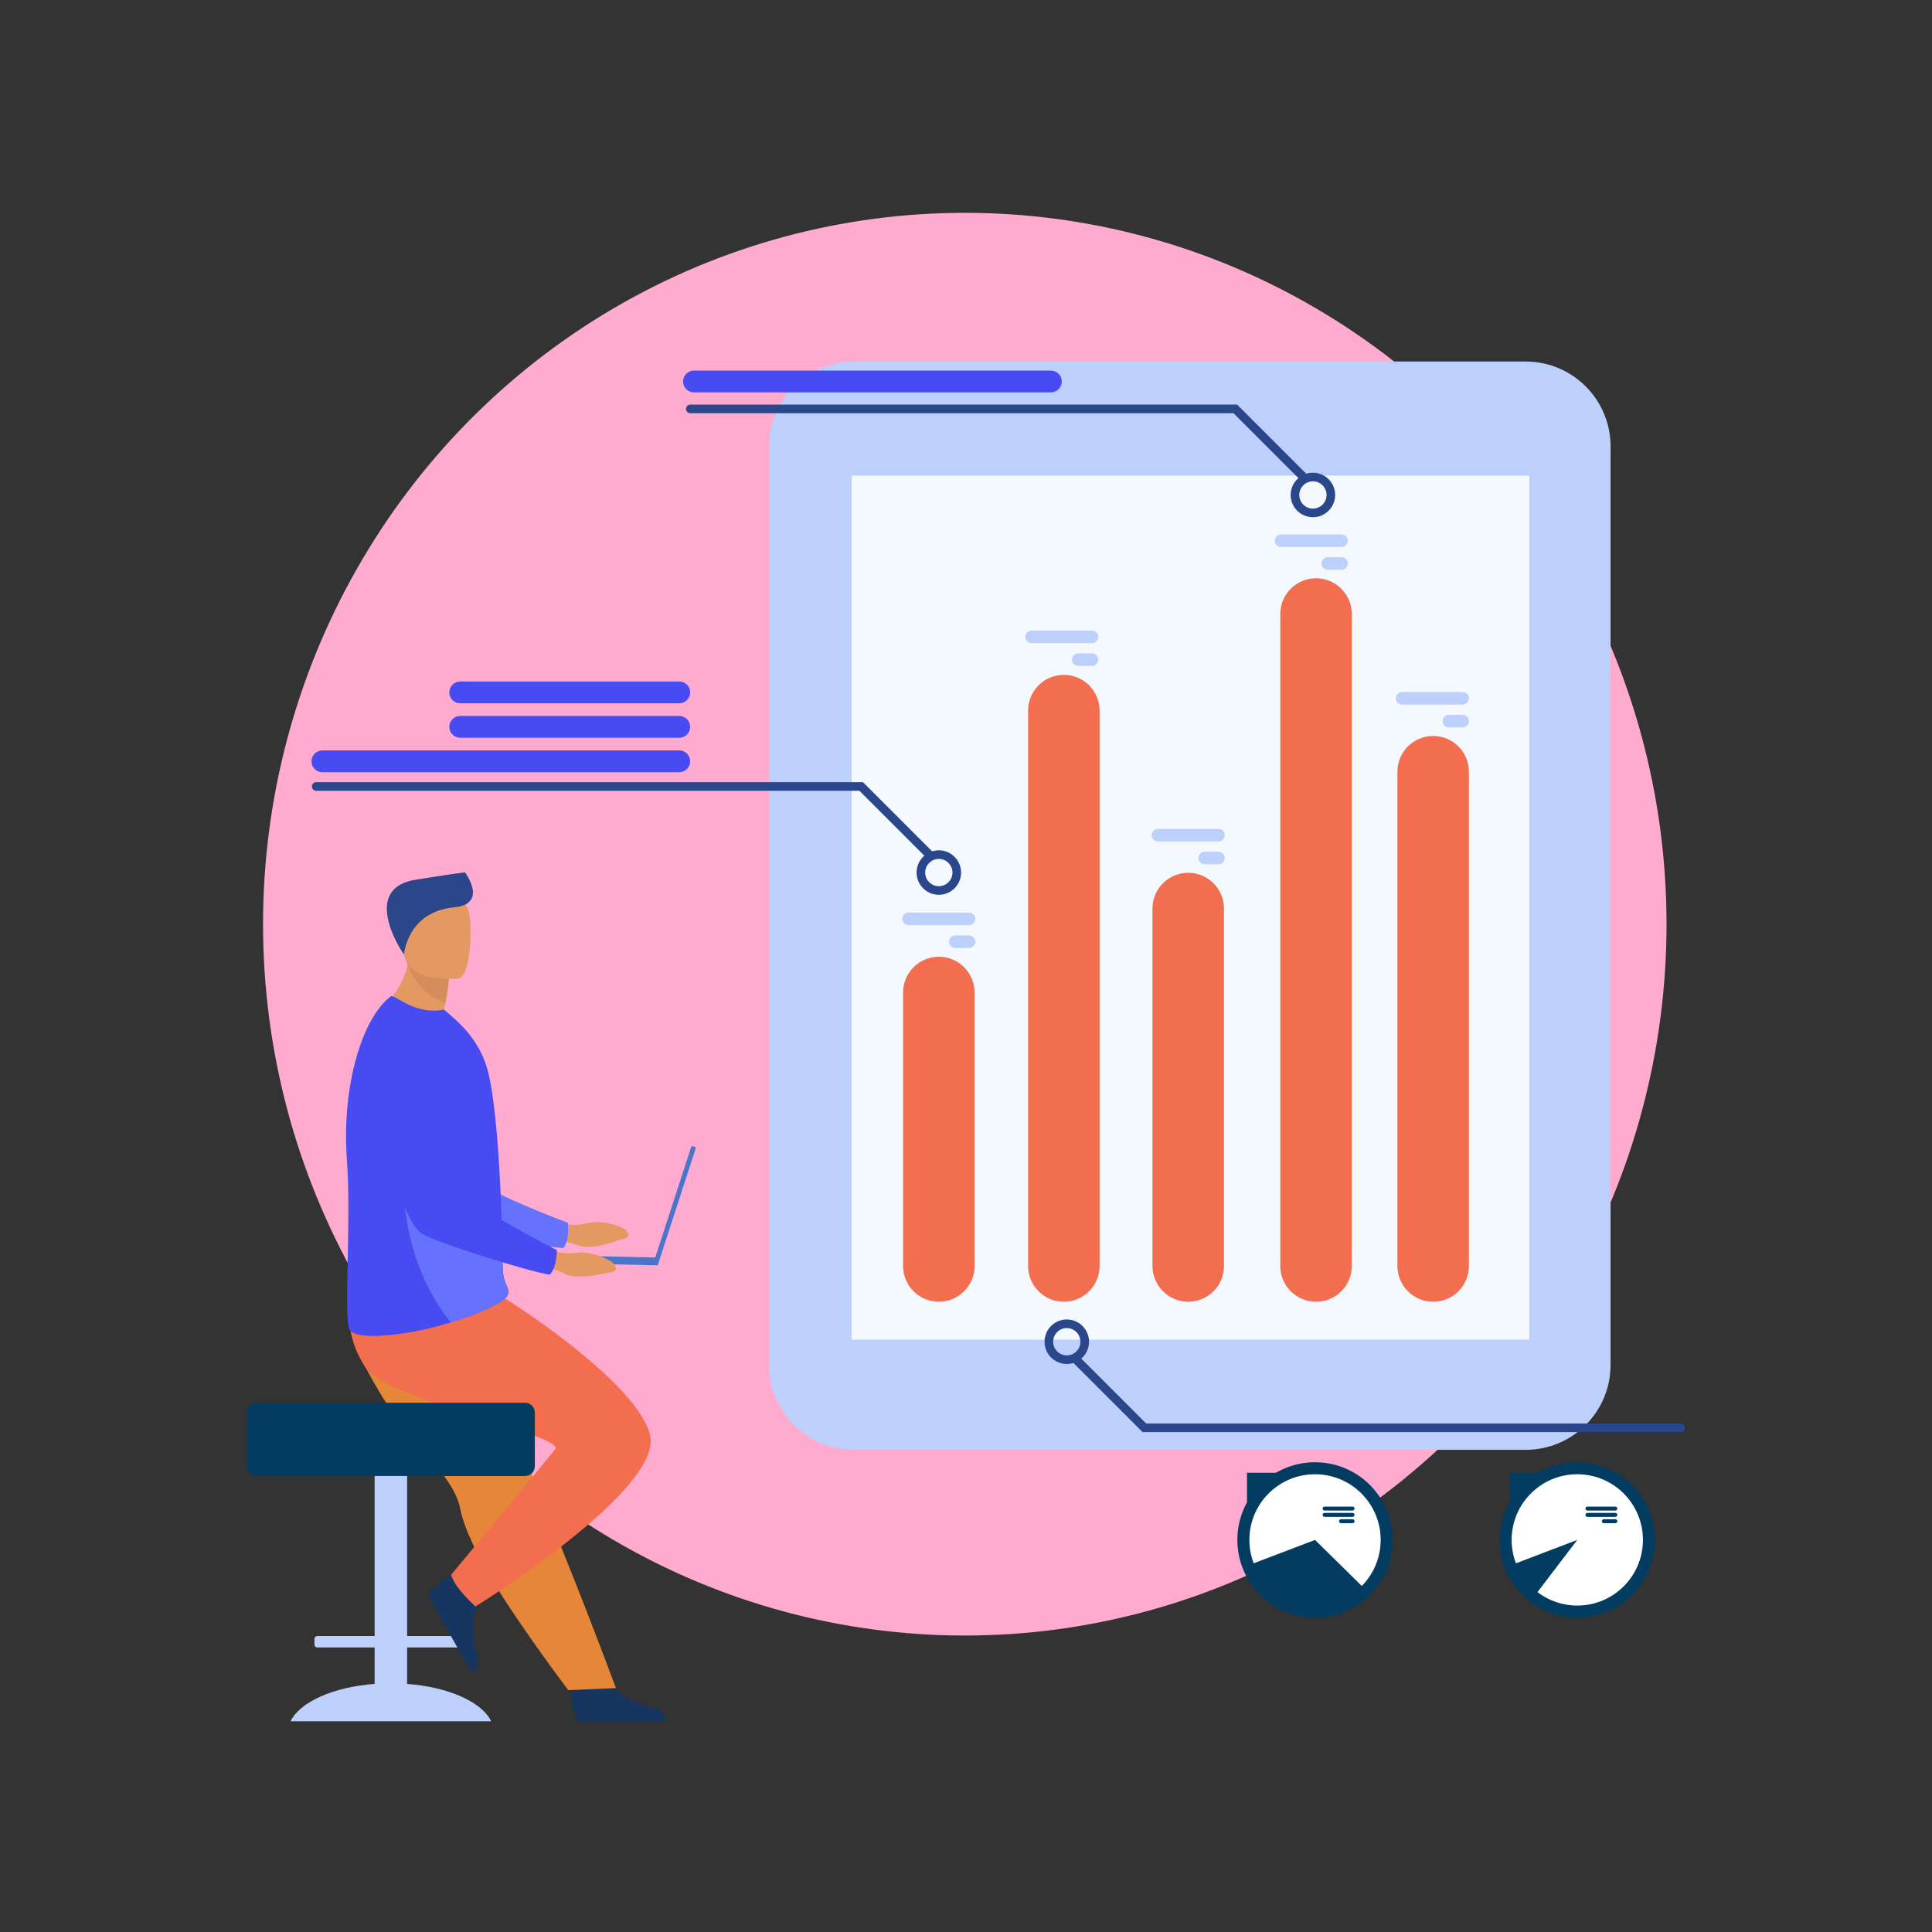 <?xml version="1.0" encoding="UTF-8" standalone="no"?>
<!-- Created with Inkscape (http://www.inkscape.org/) -->

<svg
   version="1.1"
   id="svg182"
   width="4946.667"
   height="4946.668"
   viewBox="0 0 4946.667 4946.668"
   sodipodi:docname="type-cityzen-science.svg"
   inkscape:version="1.2.2 (b0a84865, 2022-12-01)"
   xml:space="preserve"
   xmlns:inkscape="http://www.inkscape.org/namespaces/inkscape"
   xmlns:sodipodi="http://sodipodi.sourceforge.net/DTD/sodipodi-0.dtd"
   xmlns="http://www.w3.org/2000/svg"
   xmlns:svg="http://www.w3.org/2000/svg"><rect x="0" y="0" width="4946.667" height="4946.668" fill="#333333" stroke="none"/><defs
     id="defs186"><clipPath
       clipPathUnits="userSpaceOnUse"
       id="clipPath15141"><path
         d="M 29064.4,8915.6 C 28502.2,8323.8 27970.4,7942.2 27550.1,7640.7 22610.5,4096.4 16765.5,5129.5 15523.3,5381.8 13689,5754.4 10143.2,6474.6 7579.66,9489.2 c -3878.41,4561 -3274.49,11746.6 -266.13,16489.9 550.27,867.7 3456.97,5683.2 9364.87,6455.5 3575.4,467.4 7743.2,-475.3 10761.3,-3003.9 6335.4,-5307.8 5884.4,-16030.6 1624.7,-20515.1 z"
         id="path15139" /></clipPath><clipPath
       clipPathUnits="userSpaceOnUse"
       id="clipPath15159"><path
         d="m 17107.7,16917.5 c 7.4,3.3 13.1,10 14.9,18.5 102.9,490.4 315.7,1837 384.3,3423.1 50.3,1164.2 19.5,2289.7 -91.6,3345.2 -138.9,1319.7 -404.5,2533.2 -789.3,3606.6 -4.9,13.7 -20,20.8 -33.6,15.9 -13.8,-4.9 -20.8,-20 -15.9,-33.7 383.3,-1069.3 647.9,-2278.4 786.4,-3593.7 110.9,-1052.8 141.6,-2175.5 91.4,-3337 -68.3,-1582.8 -280.5,-2926.3 -383.2,-3415.6 -3,-14.2 6.1,-28.2 20.4,-31.1 5.7,-1.2 11.3,-0.5 16.2,1.8 z"
         id="path15157" /></clipPath><linearGradient
       x1="0"
       y1="0"
       x2="1"
       y2="0"
       gradientUnits="userSpaceOnUse"
       gradientTransform="matrix(5671.06,14515.2,14515.2,-5671.06,18846,27233.1)"
       spreadMethod="pad"
       id="linearGradient15165"><stop
         style="stop-opacity:1;stop-color:#4f52ff"
         offset="0"
         id="stop15161" /><stop
         style="stop-opacity:1;stop-color:#4042e2"
         offset="1"
         id="stop15163" /></linearGradient><clipPath
       clipPathUnits="userSpaceOnUse"
       id="clipPath15175"><path
         d="m 21721.5,21300.2 c -32.3,690.7 -429.7,1411.6 -693.1,2096.2 -139.2,362 -243.3,728 -258.6,1117.6 -15.2,387.4 80.1,828.8 -157.4,1170.3 -478.3,688 -1188.9,189.4 -1521.8,-467.2 -386.3,-761.8 -312.8,-1865.9 -344,-2733.6 -18.7,-523 -95,-1071 -55.8,-1592.4 64.9,-863.7 372.5,-1410.8 854.8,-1725.5 462.6,-301.8 1067.4,-262.6 1487.9,95.5 379.8,323.5 740,924.9 688,2039.1 z"
         id="path15173" /></clipPath><linearGradient
       x1="0"
       y1="0"
       x2="1"
       y2="0"
       gradientUnits="userSpaceOnUse"
       gradientTransform="matrix(3046.75,0,0,-3046.75,18679.8,22489.2)"
       spreadMethod="pad"
       id="linearGradient15181"><stop
         style="stop-opacity:1;stop-color:#4f52ff"
         offset="0"
         id="stop15177" /><stop
         style="stop-opacity:1;stop-color:#4042e2"
         offset="1"
         id="stop15179" /></linearGradient><clipPath
       clipPathUnits="userSpaceOnUse"
       id="clipPath15191"><path
         d="m 20548.7,17802.6 c 9,-1.1 18.3,-0.1 27.4,3.4 29.4,11.2 44.2,44.2 33,73.6 -14.9,39.1 -1480,3945.7 -818.4,7442.2 5.9,31 -14.5,60.9 -45.5,66.7 -30.4,6 -60.8,-14.5 -66.7,-45.5 -667.7,-3528.8 808.9,-7464.7 823.9,-7504 7.8,-20.4 26,-33.8 46.3,-36.4 z"
         id="path15189" /></clipPath><linearGradient
       x1="0"
       y1="0"
       x2="1"
       y2="0"
       gradientUnits="userSpaceOnUse"
       gradientTransform="matrix(-810.149,10599.4,10599.4,810.149,21380.6,3074.8)"
       spreadMethod="pad"
       id="linearGradient15197"><stop
         style="stop-opacity:1;stop-color:#09005d"
         offset="0"
         id="stop15193" /><stop
         style="stop-opacity:1;stop-color:#1a0f91"
         offset="1"
         id="stop15195" /></linearGradient><clipPath
       clipPathUnits="userSpaceOnUse"
       id="clipPath15213"><path
         d="m 9428.66,16780.1 c -5.81,-2.7 -12.3,-4.2 -19.14,-4.1 -24.18,0.4 -43.47,20.2 -43.1,44.4 49.4,3262.2 -1012.2,6524.3 -1022.92,6556.9 -7.57,23 4.94,47.7 27.87,55.3 22.96,7.5 47.7,-5 55.26,-27.9 10.77,-32.7 1076.92,-3308.9 1027.3,-6585.6 -0.26,-17.3 -10.56,-32.2 -25.27,-39 z"
         id="path15211" /></clipPath><linearGradient
       x1="0"
       y1="0"
       x2="1"
       y2="0"
       gradientUnits="userSpaceOnUse"
       gradientTransform="matrix(5671.04,14515.1,14515.1,-5671.04,12631.1,29661.3)"
       spreadMethod="pad"
       id="linearGradient15219"><stop
         style="stop-opacity:1;stop-color:#4f52ff"
         offset="0"
         id="stop15215" /><stop
         style="stop-opacity:1;stop-color:#4042e2"
         offset="1"
         id="stop15217" /></linearGradient><clipPath
       clipPathUnits="userSpaceOnUse"
       id="clipPath15229"><path
         d="m 14931.4,21805.9 c 114,1026.2 -303.7,2182.3 -531.9,3253.5 -120.7,566.3 -188.7,1130.5 -120.1,1708.7 68.2,574.9 311.8,1203.4 41.5,1762.6 -544.6,1126.6 -1709.2,557.3 -2353.6,-333.1 -747.8,-1033.2 -897.6,-2678.6 -1146.4,-3951 -150,-767 -390.5,-1557.2 -454.6,-2335.3 -106.3,-1289 219.4,-2167.8 857.1,-2744.6 611.6,-553.2 1512.7,-636.9 2216.5,-207.1 635.9,388.3 1307.7,1190.9 1491.5,2846.3 z"
         id="path15227" /></clipPath><linearGradient
       x1="0"
       y1="0"
       x2="1"
       y2="0"
       gradientUnits="userSpaceOnUse"
       gradientTransform="matrix(1969.3,15235.3,15235.3,-1969.3,11914.3,16194.8)"
       spreadMethod="pad"
       id="linearGradient15235"><stop
         style="stop-opacity:1;stop-color:#4f52ff"
         offset="0"
         id="stop15231" /><stop
         style="stop-opacity:1;stop-color:#4042e2"
         offset="1"
         id="stop15233" /></linearGradient><clipPath
       clipPathUnits="userSpaceOnUse"
       id="clipPath15245"><path
         d="m 12395.9,16978.1 c -8,3.6 -14.2,10.9 -16.1,20.1 -111.4,530.8 -341.7,1988.1 -415.9,3704.7 -54.5,1260.1 -21.1,2478.1 99.1,3620.4 150.3,1428.4 437.7,2741.7 854.3,3903.4 5.3,14.8 21.6,22.5 36.4,17.2 14.9,-5.3 22.5,-21.6 17.1,-36.5 -414.9,-1157.2 -701.2,-2465.8 -851.1,-3889.4 -120,-1139.3 -153.3,-2354.4 -98.9,-3611.5 73.9,-1713.1 303.6,-3167.1 414.7,-3696.6 3.2,-15.4 -6.6,-30.5 -22,-33.7 -6.2,-1.3 -12.3,-0.5 -17.6,1.9 z"
         id="path15243" /></clipPath><linearGradient
       x1="0"
       y1="0"
       x2="1"
       y2="0"
       gradientUnits="userSpaceOnUse"
       gradientTransform="matrix(5941.09,12759.8,12759.8,-5941.09,15957.2,29658)"
       spreadMethod="pad"
       id="linearGradient15251"><stop
         style="stop-opacity:1;stop-color:#09005d"
         offset="0"
         id="stop15247" /><stop
         style="stop-opacity:1;stop-color:#1a0f91"
         offset="1"
         id="stop15249" /></linearGradient><clipPath
       clipPathUnits="userSpaceOnUse"
       id="clipPath15261"><path
         d="m 23707,27518.4 c 0,-1758.5 1425.6,-3184.1 3184.1,-3184.1 1758.5,0 3184.1,1425.6 3184.1,3184.1 0,1758.5 -1425.6,3184 -3184.1,3184 -1758.5,0 -3184.1,-1425.5 -3184.1,-3184 z"
         id="path15259" /></clipPath><linearGradient
       x1="0"
       y1="0"
       x2="1"
       y2="0"
       gradientUnits="userSpaceOnUse"
       gradientTransform="matrix(15686.1,11821.4,11821.4,-15686.1,23837.4,25217)"
       spreadMethod="pad"
       id="linearGradient15267"><stop
         style="stop-opacity:1;stop-color:#ff928e"
         offset="0"
         id="stop15263" /><stop
         style="stop-opacity:1;stop-color:#fe7062"
         offset="1"
         id="stop15265" /></linearGradient><clipPath
       clipPathUnits="userSpaceOnUse"
       id="clipPath15277"><path
         d="m 23944.7,27530.2 c 0,-1604.6 1300.8,-2905.4 2905.3,-2905.4 1604.6,0 2905.3,1300.8 2905.3,2905.4 0,1604.5 -1300.7,2905.3 -2905.3,2905.3 -1604.5,0 -2905.3,-1300.8 -2905.3,-2905.3 z"
         id="path15275" /></clipPath><linearGradient
       x1="0"
       y1="0"
       x2="1"
       y2="0"
       gradientUnits="userSpaceOnUse"
       gradientTransform="matrix(3713.19,4725.88,4725.88,-3713.19,24927.7,25083.6)"
       spreadMethod="pad"
       id="linearGradient15283"><stop
         style="stop-opacity:1;stop-color:#ff928e"
         offset="0"
         id="stop15279" /><stop
         style="stop-opacity:1;stop-color:#fe7062"
         offset="1"
         id="stop15281" /></linearGradient><clipPath
       clipPathUnits="userSpaceOnUse"
       id="clipPath15293"><path
         d="M 4931.39,14428.1 C 9608.5,454.098 26067,8625.8 30986.7,13320.5 21273.6,20990.6 10908.5,19829.6 4931.39,14428.1 Z"
         id="path15291" /></clipPath><linearGradient
       x1="0"
       y1="0"
       x2="1"
       y2="0"
       gradientUnits="userSpaceOnUse"
       gradientTransform="matrix(-13164.9,13299.9,13299.9,13164.9,31878.2,-1202.9)"
       spreadMethod="pad"
       id="linearGradient15299"><stop
         style="stop-opacity:1;stop-color:#e1473d"
         offset="0"
         id="stop15295" /><stop
         style="stop-opacity:1;stop-color:#e9605a"
         offset="1"
         id="stop15297" /></linearGradient><clipPath
       clipPathUnits="userSpaceOnUse"
       id="clipPath15309"><path
         d="m 7367.73,11650.2 c 13365.77,5239.9 17281.47,11444.2 24869.77,4646 -539.3,-2901.6 -2669.4,-6339.3 -5286,-8520.1 z"
         id="path15307" /></clipPath><linearGradient
       x1="0"
       y1="0"
       x2="1"
       y2="0"
       gradientUnits="userSpaceOnUse"
       gradientTransform="matrix(-4860.88,-8304.02,-8304.02,4860.88,24145.9,20714.4)"
       spreadMethod="pad"
       id="linearGradient15315"><stop
         style="stop-opacity:1;stop-color:#ff928e"
         offset="0"
         id="stop15311" /><stop
         style="stop-opacity:1;stop-color:#fe7062"
         offset="1"
         id="stop15313" /></linearGradient><clipPath
       clipPathUnits="userSpaceOnUse"
       id="clipPath15325"><path
         d="M 5111.24,13756.3 C 11122.5,22.301 27405.9,3912.2 30986.7,12875.1 17357.9,9327.3 18100.5,21129.3 5111.24,13756.3 Z"
         id="path15323" /></clipPath><linearGradient
       x1="0"
       y1="0"
       x2="1"
       y2="0"
       gradientUnits="userSpaceOnUse"
       gradientTransform="matrix(7358.86,8169,8169,-7358.86,10269.6,4178.1)"
       spreadMethod="pad"
       id="linearGradient15331"><stop
         style="stop-opacity:1;stop-color:#ff928e"
         offset="0"
         id="stop15327" /><stop
         style="stop-opacity:1;stop-color:#fe7062"
         offset="1"
         id="stop15329" /></linearGradient><clipPath
       clipPathUnits="userSpaceOnUse"
       id="clipPath15341"><path
         d="m 28814.8,9461.3 c 928.7,1017.2 1673.5,2166.3 2171.9,3413.8 C 17438.4,9348.3 18091.8,20989.7 5339.66,13884.4 18066.4,20949.8 15267,5934.8 28814.8,9461.3 Z"
         id="path15339" /></clipPath><linearGradient
       x1="0"
       y1="0"
       x2="1"
       y2="0"
       gradientUnits="userSpaceOnUse"
       gradientTransform="matrix(37942,-37739.5,-37739.5,-37942,11930.4,19579.3)"
       spreadMethod="pad"
       id="linearGradient15347"><stop
         style="stop-opacity:1;stop-color:#febbba"
         offset="0"
         id="stop15343" /><stop
         style="stop-opacity:1;stop-color:#ff928e"
         offset="1"
         id="stop15345" /></linearGradient><clipPath
       clipPathUnits="userSpaceOnUse"
       id="clipPath15357"><path
         d="m 28051.9,5600.9 c 0,0 62.7,-355 93.4,-706.3 12,-137.4 -93.8,-256.6 -231.6,-262.3 -467.9,-19.5 -1468.8,-57.4 -1827.9,-41.4 -54,2.4 -89.3,57.7 -69.3,107.9 16.7,42.1 49,76.1 90.2,95 l 1653.2,759.9 z"
         id="path15355" /></clipPath><linearGradient
       x1="0"
       y1="0"
       x2="1"
       y2="0"
       gradientUnits="userSpaceOnUse"
       gradientTransform="matrix(6054.22,-6585.3,6585.3,6054.22,26138.1,6091.4)"
       spreadMethod="pad"
       id="linearGradient15363"><stop
         style="stop-opacity:1;stop-color:#09005d"
         offset="0"
         id="stop15359" /><stop
         style="stop-opacity:1;stop-color:#1a0f91"
         offset="1"
         id="stop15361" /></linearGradient><clipPath
       clipPathUnits="userSpaceOnUse"
       id="clipPath15373"><path
         d="m 28103.2,5809.4 -50.4,-424.5 c 0,0 -289.6,-134.9 -487.3,17 l 119.9,473.1 z"
         id="path15371" /></clipPath><linearGradient
       x1="0"
       y1="0"
       x2="1"
       y2="0"
       gradientUnits="userSpaceOnUse"
       gradientTransform="matrix(-537.765,0,0,-537.765,28103.2,5602.3)"
       spreadMethod="pad"
       id="linearGradient15379"><stop
         style="stop-opacity:1;stop-color:#a22b25"
         offset="0"
         id="stop15375" /><stop
         style="stop-opacity:1;stop-color:#c0423c"
         offset="1"
         id="stop15377" /></linearGradient><clipPath
       clipPathUnits="userSpaceOnUse"
       id="clipPath15389"><path
         d="m 28065.4,13791.4 c 21.7,-110.8 116.8,-5532.8 -462.8,-7962.6 -9.5,-39.6 10.6,-80.5 48.4,-95.9 88.9,-36.3 263.1,-88.9 472,-95.9 64.7,-2.2 122.6,39.8 140.9,101.9 165.7,563.8 959.5,3388.3 1063.1,6086.4 115.7,3015 0,102.7 0,102.7 l -67.9,1863.7 z"
         id="path15387" /></clipPath><linearGradient
       x1="0"
       y1="0"
       x2="1"
       y2="0"
       gradientUnits="userSpaceOnUse"
       gradientTransform="matrix(5151.56,-6982.28,6982.28,5151.56,25661.4,13538.7)"
       spreadMethod="pad"
       id="linearGradient15395"><stop
         style="stop-opacity:1;stop-color:#09005d"
         offset="0"
         id="stop15391" /><stop
         style="stop-opacity:1;stop-color:#1a0f91"
         offset="1"
         id="stop15393" /></linearGradient><clipPath
       clipPathUnits="userSpaceOnUse"
       id="clipPath15405"><path
         d="m 29953.7,5415.7 c 0,0 99.8,-179.2 196.4,-655.3 17.4,-86 -42.6,-168.3 -130,-176.9 -154.5,-15.2 -392.3,-34.8 -582.8,-33.4 -87.9,0.6 -156.4,77 -145.8,164.2 21.1,173.8 86.8,459 289.9,681.2 z"
         id="path15403" /></clipPath><linearGradient
       x1="0"
       y1="0"
       x2="1"
       y2="0"
       gradientUnits="userSpaceOnUse"
       gradientTransform="matrix(6054.22,-6585.3,6585.3,6054.22,27496.3,7340.1)"
       spreadMethod="pad"
       id="linearGradient15411"><stop
         style="stop-opacity:1;stop-color:#09005d"
         offset="0"
         id="stop15407" /><stop
         style="stop-opacity:1;stop-color:#1a0f91"
         offset="1"
         id="stop15409" /></linearGradient><clipPath
       clipPathUnits="userSpaceOnUse"
       id="clipPath15421"><path
         d="m 30041.3,5961.8 -117.7,-642.1 c 0,0 -116.4,-86.5 -346.6,-23.8 l 56.2,690.8 z"
         id="path15419" /></clipPath><linearGradient
       x1="0"
       y1="0"
       x2="1"
       y2="0"
       gradientUnits="userSpaceOnUse"
       gradientTransform="matrix(-464.312,0,0,-464.312,30041.3,5629.9)"
       spreadMethod="pad"
       id="linearGradient15427"><stop
         style="stop-opacity:1;stop-color:#a22b25"
         offset="0"
         id="stop15423" /><stop
         style="stop-opacity:1;stop-color:#c0423c"
         offset="1"
         id="stop15425" /></linearGradient><clipPath
       clipPathUnits="userSpaceOnUse"
       id="clipPath15437"><path
         d="m 30359.3,13625 c 474,-2860.6 -102.8,-7070.3 -297.4,-7894.3 -11.9,-50.4 -52.6,-89.1 -103.7,-97.6 -86.8,-14.3 -229.8,-26.1 -370.8,14.8 -48.5,14.1 -82.6,57.9 -84.6,108.5 -26.1,666.1 20.9,4755.5 -420.8,6371.7 -22.4,81.9 -72.4,153.3 -141.6,202.5 l -857.3,609.4 -65.7,985.1 z"
         id="path15435" /></clipPath><linearGradient
       x1="0"
       y1="0"
       x2="1"
       y2="0"
       gradientUnits="userSpaceOnUse"
       gradientTransform="matrix(5151.56,-6982.28,6982.28,5151.56,26579.5,14216.1)"
       spreadMethod="pad"
       id="linearGradient15443"><stop
         style="stop-opacity:1;stop-color:#09005d"
         offset="0"
         id="stop15439" /><stop
         style="stop-opacity:1;stop-color:#1a0f91"
         offset="1"
         id="stop15441" /></linearGradient><clipPath
       clipPathUnits="userSpaceOnUse"
       id="clipPath15453"><path
         d="m 27338.9,19045.5 c 1420.5,23.4 2987.9,-373 2987.9,-373 423.4,-2470.7 74,-5320.4 74,-5320.4 -1099.7,-288.4 -2340.2,176.3 -2340.2,176.3 -182.8,1032.7 -1035.6,3939 -1035.6,3939 -694.1,86.1 -1265.8,286.4 -1736.7,551.1 359.2,416.3 528.5,946 602,1259.2 502.3,-156.1 1010.5,-239.5 1448.6,-232.2 z"
         id="path15451" /></clipPath><linearGradient
       x1="0"
       y1="0"
       x2="1"
       y2="0"
       gradientUnits="userSpaceOnUse"
       gradientTransform="matrix(5873.56,6413.66,6413.66,-5873.56,30507.6,18894.1)"
       spreadMethod="pad"
       id="linearGradient15459"><stop
         style="stop-opacity:1;stop-color:#4f52ff"
         offset="0"
         id="stop15455" /><stop
         style="stop-opacity:1;stop-color:#4042e2"
         offset="1"
         id="stop15457" /></linearGradient><clipPath
       clipPathUnits="userSpaceOnUse"
       id="clipPath15469"><path
         d="m 23143,21137.8 c 139.5,168.5 316.1,88.8 316.1,88.8 209.1,-883 1305.2,-1599 2431.2,-1948.9 -73.5,-313.2 -242.8,-842.9 -602,-1259.2 -1868.8,1050.8 -2145.3,3119.3 -2145.3,3119.3 z"
         id="path15467" /></clipPath><linearGradient
       x1="0"
       y1="0"
       x2="1"
       y2="0"
       gradientUnits="userSpaceOnUse"
       gradientTransform="matrix(2747.54,-7523.01,-7523.01,-2747.54,23695.7,22354.7)"
       spreadMethod="pad"
       id="linearGradient15475"><stop
         style="stop-opacity:1;stop-color:#a22b25"
         offset="0"
         id="stop15471" /><stop
         style="stop-opacity:1;stop-color:#c0423c"
         offset="1"
         id="stop15473" /></linearGradient><clipPath
       clipPathUnits="userSpaceOnUse"
       id="clipPath15485"><path
         d="m 23176.8,21094.9 c -14.6,-46.4 154.5,-117.1 254.1,72.8 3.5,91 58.8,480.8 4.4,554.9 -289.5,394.8 -850.9,889.6 -850.9,889.6 -94.9,-93.6 -16.7,-185.6 -16.7,-185.6 l 272.3,-283.7 c -57,-102.9 -126.5,-189.8 -159,-314.3 -24.7,-94.3 -9.6,-195.1 38,-280.9 47.8,-86.1 113.1,-198.1 174.7,-285.7 116.7,-165.8 283.1,-167.1 283.1,-167.1 z"
         id="path15483" /></clipPath><linearGradient
       x1="0"
       y1="0"
       x2="1"
       y2="0"
       gradientUnits="userSpaceOnUse"
       gradientTransform="matrix(948.813,-2710.9,-2710.9,-948.813,22755.7,22549.1)"
       spreadMethod="pad"
       id="linearGradient15491"><stop
         style="stop-opacity:1;stop-color:#a22b25"
         offset="0"
         id="stop15487" /><stop
         style="stop-opacity:1;stop-color:#c0423c"
         offset="1"
         id="stop15489" /></linearGradient><clipPath
       clipPathUnits="userSpaceOnUse"
       id="clipPath15501"><path
         d="m 22959.1,21958.9 248.2,-210.4 77.9,-209.5 -221.3,-245.5 c 0,0 -74.4,415.6 -129.7,505.6 -55.3,89.9 -26.6,133.4 24.9,159.8 z"
         id="path15499" /></clipPath><linearGradient
       x1="0"
       y1="0"
       x2="1"
       y2="0"
       gradientUnits="userSpaceOnUse"
       gradientTransform="matrix(-742.637,-1400.88,-1400.88,742.637,24215.7,23835.2)"
       spreadMethod="pad"
       id="linearGradient15507"><stop
         style="stop-opacity:1;stop-color:#a22b25"
         offset="0"
         id="stop15503" /><stop
         style="stop-opacity:1;stop-color:#c0423c"
         offset="1"
         id="stop15505" /></linearGradient><clipPath
       clipPathUnits="userSpaceOnUse"
       id="clipPath15517"><path
         d="m 29782,17297 544.8,1375.5 c 0,0 1326.8,-901.6 1545,-2044.6 -250.7,-18.4 -706.9,-83.7 -1153.4,-309.1 -98.1,539.7 -936.4,978.2 -936.4,978.2 z"
         id="path15515" /></clipPath><linearGradient
       x1="0"
       y1="0"
       x2="1"
       y2="0"
       gradientUnits="userSpaceOnUse"
       gradientTransform="matrix(5873.58,6413.68,6413.68,-5873.58,31449,18032)"
       spreadMethod="pad"
       id="linearGradient15523"><stop
         style="stop-opacity:1;stop-color:#4f52ff"
         offset="0"
         id="stop15519" /><stop
         style="stop-opacity:1;stop-color:#4042e2"
         offset="1"
         id="stop15521" /></linearGradient><clipPath
       clipPathUnits="userSpaceOnUse"
       id="clipPath15533"><path
         d="m 28622.4,16002.7 c 0,0 1489.7,-841.9 1992.4,-123 104.4,149.3 129.3,297.6 103.6,439.1 446.5,225.4 902.7,290.7 1153.4,309.1 65.8,-344.6 31,-711.1 -171.4,-1081.5 -880.5,-1610.6 -3275.1,89 -3275.1,89 z"
         id="path15531" /></clipPath><linearGradient
       x1="0"
       y1="0"
       x2="1"
       y2="0"
       gradientUnits="userSpaceOnUse"
       gradientTransform="matrix(-4666.45,-4579.22,-4579.22,4666.45,31735.7,17273.5)"
       spreadMethod="pad"
       id="linearGradient15539"><stop
         style="stop-opacity:1;stop-color:#a22b25"
         offset="0"
         id="stop15535" /><stop
         style="stop-opacity:1;stop-color:#c0423c"
         offset="1"
         id="stop15537" /></linearGradient><clipPath
       clipPathUnits="userSpaceOnUse"
       id="clipPath15549"><path
         d="m 28801.4,14937.6 -813,2839.3 c -9.2,32.2 -36.7,55.7 -70,59.6 -147.3,17.2 -574.2,65.4 -1067,107.1 -593.6,50.2 -1283,90.9 -1694.9,56.3 -58.6,-4.9 -94,-66.8 -67.9,-119.5 234.2,-474 1197.8,-2401.8 1680.3,-3033.4 16,-20.9 40.8,-33.1 67.1,-32.9 l 1886.3,17.6 c 54.9,0.5 94.2,53.2 79.1,105.9 z"
         id="path15547" /></clipPath><linearGradient
       x1="0"
       y1="0"
       x2="1"
       y2="0"
       gradientUnits="userSpaceOnUse"
       gradientTransform="matrix(-1686.32,-4332.08,-4332.08,1686.32,27592.7,18086.8)"
       spreadMethod="pad"
       id="linearGradient15555"><stop
         style="stop-opacity:1;stop-color:#09005d"
         offset="0"
         id="stop15551" /><stop
         style="stop-opacity:1;stop-color:#1a0f91"
         offset="1"
         id="stop15553" /></linearGradient><clipPath
       clipPathUnits="userSpaceOnUse"
       id="clipPath15569"><path
         d="m 28605,15623.6 c 0,0 113.3,465.7 67.6,630.9 -45.7,165.2 -134.2,377.7 -429.3,330.5 -295,-47.2 -643,-171.5 -643,-171.5 0,0 17.5,-215.2 241.8,-145.8 l -139.1,-107.6 c 0,0 19.9,-172.3 209.3,-80.3 l -129.3,-142.6 c 0,0 81.3,-141.6 220.7,-50.8 139.3,90.8 206.1,-318.9 601.3,-262.8 z"
         id="path15567" /></clipPath><linearGradient
       x1="0"
       y1="0"
       x2="1"
       y2="0"
       gradientUnits="userSpaceOnUse"
       gradientTransform="matrix(-2180.59,-2987.41,-2987.41,2180.59,28735.5,16885.6)"
       spreadMethod="pad"
       id="linearGradient15575"><stop
         style="stop-opacity:1;stop-color:#a22b25"
         offset="0"
         id="stop15571" /><stop
         style="stop-opacity:1;stop-color:#c0423c"
         offset="1"
         id="stop15573" /></linearGradient><clipPath
       clipPathUnits="userSpaceOnUse"
       id="clipPath15585"><path
         d="m 28777.8,20198.7 452,-1307.1 c 7.4,-21.7 -1.5,-45.6 -21.5,-56.7 -123.2,-68.2 -567.1,-265.1 -1102,74.1 -55.7,35.3 -93.7,92.9 -102.1,158.4 l -146.4,1131.3 z"
         id="path15583" /></clipPath><linearGradient
       x1="0"
       y1="0"
       x2="1"
       y2="0"
       gradientUnits="userSpaceOnUse"
       gradientTransform="matrix(0,-4317.56,-4317.56,0,28545.1,21524.8)"
       spreadMethod="pad"
       id="linearGradient15591"><stop
         style="stop-opacity:1;stop-color:#a22b25"
         offset="0"
         id="stop15587" /><stop
         style="stop-opacity:1;stop-color:#c0423c"
         offset="1"
         id="stop15589" /></linearGradient><clipPath
       clipPathUnits="userSpaceOnUse"
       id="clipPath15601"><path
         d="m 27794.3,21409.1 c 0,0 -496.3,-934.3 -432.7,-1311.7 63.6,-377.4 678.8,-350.3 1215.9,-43.8 l 375.3,1008.9 z"
         id="path15599" /></clipPath><linearGradient
       x1="0"
       y1="0"
       x2="1"
       y2="0"
       gradientUnits="userSpaceOnUse"
       gradientTransform="matrix(-1074.66,-3180.81,3180.81,-1074.66,39937.3,55576.8)"
       spreadMethod="pad"
       id="linearGradient15607"><stop
         style="stop-opacity:1;stop-color:#a22b25"
         offset="0"
         id="stop15603" /><stop
         style="stop-opacity:1;stop-color:#c0423c"
         offset="1"
         id="stop15605" /></linearGradient><clipPath
       clipPathUnits="userSpaceOnUse"
       id="clipPath15617"><path
         d="m 28553.8,20549.1 c -21.9,9.6 -29.9,36.3 -16.8,56.3 39.7,60.8 114.3,184.7 138,293.2 0,0 89.3,57.2 -227.1,132.9 -316.3,75.7 -788,193.2 -887.1,462.4 -96.7,262.5 157.3,922.7 562.5,396.7 15.4,-20 45.6,-20.4 61,-0.4 66.4,86.4 241.1,265.9 483.6,157.1 226.9,-101.8 252.4,-268.1 249.3,-351.9 -0.9,-24.6 21.1,-43.8 45.4,-39.2 114.7,21.9 390,40.7 518.5,-241.7 105.8,-232.6 37,-364.3 -25.6,-428.7 -20.3,-20.9 -11.4,-55.3 16.4,-63.8 75.4,-23 172.8,-87 163,-263.6 -13.4,-244.2 -286.5,-222.7 -364.2,-211.6 -12.8,1.8 -25.6,-2.5 -34.2,-12.1 -66.7,-73.7 -367,-386.9 -692,-424.7 -28.1,-3.2 -50,24.5 -40.7,51.3 l 140.6,408.9 c 6.6,19 -2.5,39.8 -20.9,48 z"
         id="path15615" /></clipPath><linearGradient
       x1="0"
       y1="0"
       x2="1"
       y2="0"
       gradientUnits="userSpaceOnUse"
       gradientTransform="matrix(-1952.54,-1542.18,1542.18,-1952.54,29842.3,22225.4)"
       spreadMethod="pad"
       id="linearGradient15623"><stop
         style="stop-opacity:1;stop-color:#09005d"
         offset="0"
         id="stop15619" /><stop
         style="stop-opacity:1;stop-color:#1a0f91"
         offset="1"
         id="stop15621" /></linearGradient><clipPath
       clipPathUnits="userSpaceOnUse"
       id="clipPath15633"><path
         d="m 28497.2,20491 c 0,0 353.4,242.5 379.2,38.3 25.8,-204.2 -318.2,-295.7 -488.6,-219.6 z"
         id="path15631" /></clipPath><linearGradient
       x1="0"
       y1="0"
       x2="1"
       y2="0"
       gradientUnits="userSpaceOnUse"
       gradientTransform="matrix(-1074.66,-3180.82,3180.82,-1074.66,40459.4,55400.5)"
       spreadMethod="pad"
       id="linearGradient15639"><stop
         style="stop-opacity:1;stop-color:#a22b25"
         offset="0"
         id="stop15635" /><stop
         style="stop-opacity:1;stop-color:#c0423c"
         offset="1"
         id="stop15637" /></linearGradient></defs><sodipodi:namedview
     id="namedview184"
     pagecolor="#ffffff"
     bordercolor="#666666"
     borderopacity="1.0"
     inkscape:showpageshadow="2"
     inkscape:pageopacity="0.0"
     inkscape:pagecheckerboard="0"
     inkscape:deskcolor="#d1d1d1"
     showgrid="false"
     inkscape:zoom="0.025663526"
     inkscape:cx="7539.8836"
     inkscape:cy="10501.285"
     inkscape:window-width="1440"
     inkscape:window-height="847"
     inkscape:window-x="608"
     inkscape:window-y="1465"
     inkscape:window-maximized="1"
     inkscape:current-layer="svg182"
     showguides="true" /><g
     id="g41842"
     inkscape:export-filename="relationship-marketing-abstract-concept/investigation.svg"
     inkscape:export-xdpi="96"
     inkscape:export-ydpi="96"
     transform="translate(-9913.333,-11807.547)"><path
       d="M 14860,11807.547 H 9913.333 V 6860.881 H 14860 v 4946.666"
       style="fill:none;fill-opacity:1;fill-rule:nonzero;stroke:none;stroke-width:0.133"
       id="path15133" /><g
       id="g15135"
       transform="matrix(0.133,0,0,-0.133,9913.333,11807.547)"
       style="fill:#ffaacf;fill-opacity:1"><g
         id="g15137"
         clip-path="url(#clipPath15141)"
         style="fill:#ffaacf;fill-opacity:1"><path
           d="M 29064.4,8915.6 C 28502.2,8323.8 27970.4,7942.2 27550.1,7640.7 22610.5,4096.4 16765.5,5129.5 15523.3,5381.8 13689,5754.4 10143.2,6474.6 7579.66,9489.2 c -3878.41,4561 -3274.49,11746.6 -266.13,16489.9 550.27,867.7 3456.97,5683.2 9364.87,6455.5 3575.4,467.4 7743.2,-475.3 10761.3,-3003.9 6335.4,-5307.8 5884.4,-16030.6 1624.7,-20515.1"
           style="fill:#ffaacf;fill-opacity:1;fill-rule:nonzero;stroke:none"
           id="path15149" /></g></g><path
       d="m 11881.986,8957.108 c -14.026,-126.413 37.427,-268.84 65.547,-400.813 14.867,-69.773 23.227,-139.267 14.787,-210.507 -8.4,-70.827 -38.414,-148.253 -5.12,-217.147 67.106,-138.8 210.573,-68.653 289.96,41.04 92.133,127.28 110.586,330 141.24,486.747 18.466,94.493 48.106,191.853 56.013,287.707 13.08,158.8 -27.04,267.067 -105.6,338.12 -75.347,68.16 -186.36,78.467 -273.067,25.52 -78.333,-47.84 -161.106,-146.72 -183.76,-350.667"
       style="fill:#7d97f4;fill-opacity:1;fill-rule:nonzero;stroke:none;stroke-width:0.133"
       id="path15151" /><g
       id="g15153"
       transform="matrix(0.133,0,0,-0.133,9913.333,11807.547)"><g
         id="g15155"
         clip-path="url(#clipPath15159)"><path
           d="m 17107.7,16917.5 c 7.4,3.3 13.1,10 14.9,18.5 102.9,490.4 315.7,1837 384.3,3423.1 50.3,1164.2 19.5,2289.7 -91.6,3345.2 -138.9,1319.7 -404.5,2533.2 -789.3,3606.6 -4.9,13.7 -20,20.8 -33.6,15.9 -13.8,-4.9 -20.8,-20 -15.9,-33.7 383.3,-1069.3 647.9,-2278.4 786.4,-3593.7 110.9,-1052.8 141.6,-2175.5 91.4,-3337 -68.3,-1582.8 -280.5,-2926.3 -383.2,-3415.6 -3,-14.2 6.1,-28.2 20.4,-31.1 5.7,-1.2 11.3,-0.5 16.2,1.8"
           style="fill:url(#linearGradient15165);fill-opacity:1;fill-rule:nonzero;stroke:none"
           id="path15167" /></g></g><g
       id="g15169"
       transform="matrix(0.133,0,0,-0.133,9913.333,11807.547)"><g
         id="g15171"
         clip-path="url(#clipPath15175)"><path
           d="m 21721.5,21300.2 c -32.3,690.7 -429.7,1411.6 -693.1,2096.2 -139.2,362 -243.3,728 -258.6,1117.6 -15.2,387.4 80.1,828.8 -157.4,1170.3 -478.3,688 -1188.9,189.4 -1521.8,-467.2 -386.3,-761.8 -312.8,-1865.9 -344,-2733.6 -18.7,-523 -95,-1071 -55.8,-1592.4 64.9,-863.7 372.5,-1410.8 854.8,-1725.5 462.6,-301.8 1067.4,-262.6 1487.9,95.5 379.8,323.5 740,924.9 688,2039.1"
           style="fill:url(#linearGradient15181);fill-opacity:1;fill-rule:nonzero;stroke:none"
           id="path15183" /></g></g><g
       id="g15185"
       transform="matrix(0.133,0,0,-0.133,9913.333,11807.547)"><g
         id="g15187"
         clip-path="url(#clipPath15191)"><path
           d="m 20548.7,17802.6 c 9,-1.1 18.3,-0.1 27.4,3.4 29.4,11.2 44.2,44.2 33,73.6 -14.9,39.1 -1480,3945.7 -818.4,7442.2 5.9,31 -14.5,60.9 -45.5,66.7 -30.4,6 -60.8,-14.5 -66.7,-45.5 -667.7,-3528.8 808.9,-7464.7 823.9,-7504 7.8,-20.4 26,-33.8 46.3,-36.4"
           style="fill:url(#linearGradient15197);fill-opacity:1;fill-rule:nonzero;stroke:none"
           id="path15199" /></g></g><path
       d="m 10596.617,9381.334 c -10.537,-94.92 28.093,-201.867 49.208,-300.947 11.163,-52.387 17.447,-104.573 11.104,-158.053 -6.305,-53.173 -28.841,-111.32 -3.839,-163.04 50.378,-104.213 158.096,-51.547 217.707,30.813 69.175,95.573 83.029,247.773 106.04,365.467 13.873,70.947 36.124,144.04 42.056,216.013 9.828,119.227 -20.3,200.52 -79.284,253.867 -56.575,51.173 -139.924,58.92 -205.029,19.16 -58.814,-35.907 -120.962,-110.16 -137.963,-263.28"
       style="fill:#91b3fa;fill-opacity:1;fill-rule:nonzero;stroke:none;stroke-width:0.133"
       id="path15201" /><path
       d="m 10831.156,9827.907 c 0.736,-0.347 1.308,-1.013 1.486,-1.867 10.303,-49.093 31.603,-183.907 38.468,-342.68 5.04,-116.56 1.956,-229.227 -9.165,-334.88 -13.905,-132.133 -40.492,-253.6 -79.019,-361.067 -0.489,-1.36 -1.997,-2.08 -3.366,-1.587 -1.38,0.48 -2.082,2 -1.591,3.373 38.38,107.04 64.868,228.08 78.732,359.76 11.097,105.387 14.176,217.787 9.152,334.067 -6.844,158.453 -28.088,292.96 -38.365,341.933 -0.299,1.427 0.613,2.827 2.036,3.12 0.572,0.12 1.138,0.04 1.632,-0.173"
       style="fill:#7d97f4;fill-opacity:1;fill-rule:nonzero;stroke:none;stroke-width:0.133"
       id="path15203" /><path
       d="m 11072.673,9543.414 c -161.384,-7.053 -314.224,-218.573 -275.663,-328.507 26.054,-74.28 122.595,-54 166.898,-139.067 56.565,-108.613 -67.56,-205.507 -75.275,-402.72 -6.565,-167.827 72.808,-366.573 168.121,-377.88 99.771,-11.827 244.072,178.52 229.659,340.32 -9.36,105.227 -80.969,143.6 -60.965,228.067 23.205,98.013 131.618,97.053 172.552,183.467 73.52,155.24 -111.827,505.653 -325.327,496.32"
       style="fill:#7d97f4;fill-opacity:1;fill-rule:nonzero;stroke:none;stroke-width:0.133"
       id="path15205" /><g
       id="g15207"
       transform="matrix(0.133,0,0,-0.133,9913.333,11807.547)"><g
         id="g15209"
         clip-path="url(#clipPath15213)"><path
           d="m 9428.66,16780.1 c -5.81,-2.7 -12.3,-4.2 -19.14,-4.1 -24.18,0.4 -43.47,20.2 -43.1,44.4 49.4,3262.2 -1012.2,6524.3 -1022.92,6556.9 -7.57,23 4.94,47.7 27.87,55.3 22.96,7.5 47.7,-5 55.26,-27.9 10.77,-32.7 1076.92,-3308.9 1027.3,-6585.6 -0.26,-17.3 -10.56,-32.2 -25.27,-39"
           style="fill:url(#linearGradient15219);fill-opacity:1;fill-rule:nonzero;stroke:none"
           id="path15221" /></g></g><g
       id="g15223"
       transform="matrix(0.133,0,0,-0.133,9913.333,11807.547)"><g
         id="g15225"
         clip-path="url(#clipPath15229)"><path
           d="m 14931.4,21805.9 c 114,1026.2 -303.7,2182.3 -531.9,3253.5 -120.7,566.3 -188.7,1130.5 -120.1,1708.7 68.2,574.9 311.8,1203.4 41.5,1762.6 -544.6,1126.6 -1709.2,557.3 -2353.6,-333.1 -747.8,-1033.2 -897.6,-2678.6 -1146.4,-3951 -150,-767 -390.5,-1557.2 -454.6,-2335.3 -106.3,-1289 219.4,-2167.8 857.1,-2744.6 611.6,-553.2 1512.7,-636.9 2216.5,-207.1 635.9,388.3 1307.7,1190.9 1491.5,2846.3"
           style="fill:url(#linearGradient15235);fill-opacity:1;fill-rule:nonzero;stroke:none"
           id="path15237" /></g></g><g
       id="g15239"
       transform="matrix(0.133,0,0,-0.133,9913.333,11807.547)"><g
         id="g15241"
         clip-path="url(#clipPath15245)"><path
           d="m 12395.9,16978.1 c -8,3.6 -14.2,10.9 -16.1,20.1 -111.4,530.8 -341.7,1988.1 -415.9,3704.7 -54.5,1260.1 -21.1,2478.1 99.1,3620.4 150.3,1428.4 437.7,2741.7 854.3,3903.4 5.3,14.8 21.6,22.5 36.4,17.2 14.9,-5.3 22.5,-21.6 17.1,-36.5 -414.9,-1157.2 -701.2,-2465.8 -851.1,-3889.4 -120,-1139.3 -153.3,-2354.4 -98.9,-3611.5 73.9,-1713.1 303.6,-3167.1 414.7,-3696.6 3.2,-15.4 -6.6,-30.5 -22,-33.7 -6.2,-1.3 -12.3,-0.5 -17.6,1.9"
           style="fill:url(#linearGradient15251);fill-opacity:1;fill-rule:nonzero;stroke:none"
           id="path15253" /></g></g><g
       id="g15255"
       transform="matrix(0.133,0,0,-0.133,9913.333,11807.547)"><g
         id="g15257"
         clip-path="url(#clipPath15261)"><path
           d="m 23707,27518.4 c 0,-1758.5 1425.6,-3184.1 3184.1,-3184.1 1758.5,0 3184.1,1425.6 3184.1,3184.1 0,1758.5 -1425.6,3184 -3184.1,3184 -1758.5,0 -3184.1,-1425.5 -3184.1,-3184"
           style="fill:url(#linearGradient15267);fill-opacity:1;fill-rule:nonzero;stroke:none"
           id="path15269" /></g></g><g
       id="g15271"
       transform="matrix(0.133,0,0,-0.133,9913.333,11807.547)"><g
         id="g15273"
         clip-path="url(#clipPath15277)"><path
           d="m 23944.7,27530.2 c 0,-1604.6 1300.8,-2905.4 2905.3,-2905.4 1604.6,0 2905.3,1300.8 2905.3,2905.4 0,1604.5 -1300.7,2905.3 -2905.3,2905.3 -1604.5,0 -2905.3,-1300.8 -2905.3,-2905.3"
           style="fill:url(#linearGradient15283);fill-opacity:1;fill-rule:nonzero;stroke:none"
           id="path15285" /></g></g><g
       id="g15287"
       transform="matrix(0.133,0,0,-0.133,9913.333,11807.547)"><g
         id="g15289"
         clip-path="url(#clipPath15293)"><path
           d="M 4931.39,14428.1 C 9608.5,454.098 26067,8625.8 30986.7,13320.5 21273.6,20990.6 10908.5,19829.6 4931.39,14428.1"
           style="fill:url(#linearGradient15299);fill-opacity:1;fill-rule:nonzero;stroke:none"
           id="path15301" /></g></g><g
       id="g15303"
       transform="matrix(0.133,0,0,-0.133,9913.333,11807.547)"><g
         id="g15305"
         clip-path="url(#clipPath15309)"><path
           d="m 7367.73,11650.2 c 13365.77,5239.9 17281.47,11444.2 24869.77,4646 -539.3,-2901.6 -2669.4,-6339.3 -5286,-8520.1 L 7367.73,11650.2"
           style="fill:url(#linearGradient15315);fill-opacity:1;fill-rule:nonzero;stroke:none"
           id="path15317" /></g></g><g
       id="g15319"
       transform="matrix(0.133,0,0,-0.133,9913.333,11807.547)"><g
         id="g15321"
         clip-path="url(#clipPath15325)"><path
           d="M 5111.24,13756.3 C 11122.5,22.301 27405.9,3912.2 30986.7,12875.1 17357.9,9327.3 18100.5,21129.3 5111.24,13756.3"
           style="fill:url(#linearGradient15331);fill-opacity:1;fill-rule:nonzero;stroke:none"
           id="path15333" /></g></g><g
       id="g15335"
       transform="matrix(0.133,0,0,-0.133,9913.333,11807.547)"><g
         id="g15337"
         clip-path="url(#clipPath15341)"><path
           d="m 28814.8,9461.3 c 928.7,1017.2 1673.5,2166.3 2171.9,3413.8 C 17438.4,9348.3 18091.8,20989.7 5339.66,13884.4 18066.4,20949.8 15267,5934.8 28814.8,9461.3"
           style="fill:url(#linearGradient15347);fill-opacity:1;fill-rule:nonzero;stroke:none"
           id="path15349" /></g></g><g
       id="g15351"
       transform="matrix(0.133,0,0,-0.133,9913.333,11807.547)"><g
         id="g15353"
         clip-path="url(#clipPath15357)"><path
           d="m 28051.9,5600.9 c 0,0 62.7,-355 93.4,-706.3 12,-137.4 -93.8,-256.6 -231.6,-262.3 -467.9,-19.5 -1468.8,-57.4 -1827.9,-41.4 -54,2.4 -89.3,57.7 -69.3,107.9 16.7,42.1 49,76.1 90.2,95 l 1653.2,759.9 292,47.2"
           style="fill:url(#linearGradient15363);fill-opacity:1;fill-rule:nonzero;stroke:none"
           id="path15365" /></g></g><g
       id="g15367"
       transform="matrix(0.133,0,0,-0.133,9913.333,11807.547)"><g
         id="g15369"
         clip-path="url(#clipPath15373)"><path
           d="m 28103.2,5809.4 -50.4,-424.5 c 0,0 -289.6,-134.9 -487.3,17 l 119.9,473.1 417.8,-65.6"
           style="fill:url(#linearGradient15379);fill-opacity:1;fill-rule:nonzero;stroke:none"
           id="path15381" /></g></g><g
       id="g15383"
       transform="matrix(0.133,0,0,-0.133,9913.333,11807.547)"><g
         id="g15385"
         clip-path="url(#clipPath15389)"><path
           d="m 28065.4,13791.4 c 21.7,-110.8 116.8,-5532.8 -462.8,-7962.6 -9.5,-39.6 10.6,-80.5 48.4,-95.9 88.9,-36.3 263.1,-88.9 472,-95.9 64.7,-2.2 122.6,39.8 140.9,101.9 165.7,563.8 959.5,3388.3 1063.1,6086.4 115.7,3015 0,102.7 0,102.7 l -67.9,1863.7 -1193.7,-0.3"
           style="fill:url(#linearGradient15395);fill-opacity:1;fill-rule:nonzero;stroke:none"
           id="path15397" /></g></g><g
       id="g15399"
       transform="matrix(0.133,0,0,-0.133,9913.333,11807.547)"><g
         id="g15401"
         clip-path="url(#clipPath15405)"><path
           d="m 29953.7,5415.7 c 0,0 99.8,-179.2 196.4,-655.3 17.4,-86 -42.6,-168.3 -130,-176.9 -154.5,-15.2 -392.3,-34.8 -582.8,-33.4 -87.9,0.6 -156.4,77 -145.8,164.2 21.1,173.8 86.8,459 289.9,681.2 l 372.3,20.2"
           style="fill:url(#linearGradient15411);fill-opacity:1;fill-rule:nonzero;stroke:none"
           id="path15413" /></g></g><g
       id="g15415"
       transform="matrix(0.133,0,0,-0.133,9913.333,11807.547)"><g
         id="g15417"
         clip-path="url(#clipPath15421)"><path
           d="m 30041.3,5961.8 -117.7,-642.1 c 0,0 -116.4,-86.5 -346.6,-23.8 l 56.2,690.8 408.1,-24.9"
           style="fill:url(#linearGradient15427);fill-opacity:1;fill-rule:nonzero;stroke:none"
           id="path15429" /></g></g><g
       id="g15431"
       transform="matrix(0.133,0,0,-0.133,9913.333,11807.547)"><g
         id="g15433"
         clip-path="url(#clipPath15437)"><path
           d="m 30359.3,13625 c 474,-2860.6 -102.8,-7070.3 -297.4,-7894.3 -11.9,-50.4 -52.6,-89.1 -103.7,-97.6 -86.8,-14.3 -229.8,-26.1 -370.8,14.8 -48.5,14.1 -82.6,57.9 -84.6,108.5 -26.1,666.1 20.9,4755.5 -420.8,6371.7 -22.4,81.9 -72.4,153.3 -141.6,202.5 l -857.3,609.4 -65.7,985.1 2341.9,-300.1"
           style="fill:url(#linearGradient15443);fill-opacity:1;fill-rule:nonzero;stroke:none"
           id="path15445" /></g></g><g
       id="g15447"
       transform="matrix(0.133,0,0,-0.133,9913.333,11807.547)"><g
         id="g15449"
         clip-path="url(#clipPath15453)"><path
           d="m 27338.9,19045.5 c 1420.5,23.4 2987.9,-373 2987.9,-373 423.4,-2470.7 74,-5320.4 74,-5320.4 -1099.7,-288.4 -2340.2,176.3 -2340.2,176.3 -182.8,1032.7 -1035.6,3939 -1035.6,3939 -694.1,86.1 -1265.8,286.4 -1736.7,551.1 359.2,416.3 528.5,946 602,1259.2 502.3,-156.1 1010.5,-239.5 1448.6,-232.2"
           style="fill:url(#linearGradient15459);fill-opacity:1;fill-rule:nonzero;stroke:none"
           id="path15461" /></g></g><g
       id="g15463"
       transform="matrix(0.133,0,0,-0.133,9913.333,11807.547)"><g
         id="g15465"
         clip-path="url(#clipPath15469)"><path
           d="m 23143,21137.8 c 139.5,168.5 316.1,88.8 316.1,88.8 209.1,-883 1305.2,-1599 2431.2,-1948.9 -73.5,-313.2 -242.8,-842.9 -602,-1259.2 -1868.8,1050.8 -2145.3,3119.3 -2145.3,3119.3"
           style="fill:url(#linearGradient15475);fill-opacity:1;fill-rule:nonzero;stroke:none"
           id="path15477" /></g></g><g
       id="g15479"
       transform="matrix(0.133,0,0,-0.133,9913.333,11807.547)"><g
         id="g15481"
         clip-path="url(#clipPath15485)"><path
           d="m 23176.8,21094.9 c -14.6,-46.4 154.5,-117.1 254.1,72.8 3.5,91 58.8,480.8 4.4,554.9 -289.5,394.8 -850.9,889.6 -850.9,889.6 -94.9,-93.6 -16.7,-185.6 -16.7,-185.6 l 272.3,-283.7 c -57,-102.9 -126.5,-189.8 -159,-314.3 -24.7,-94.3 -9.6,-195.1 38,-280.9 47.8,-86.1 113.1,-198.1 174.7,-285.7 116.7,-165.8 283.1,-167.1 283.1,-167.1"
           style="fill:url(#linearGradient15491);fill-opacity:1;fill-rule:nonzero;stroke:none"
           id="path15493" /></g></g><g
       id="g15495"
       transform="matrix(0.133,0,0,-0.133,9913.333,11807.547)"><g
         id="g15497"
         clip-path="url(#clipPath15501)"><path
           d="m 22959.1,21958.9 248.2,-210.4 77.9,-209.5 -221.3,-245.5 c 0,0 -74.4,415.6 -129.7,505.6 -55.3,89.9 -26.6,133.4 24.9,159.8"
           style="fill:url(#linearGradient15507);fill-opacity:1;fill-rule:nonzero;stroke:none"
           id="path15509" /></g></g><g
       id="g15511"
       transform="matrix(0.133,0,0,-0.133,9913.333,11807.547)"><g
         id="g15513"
         clip-path="url(#clipPath15517)"><path
           d="m 29782,17297 544.8,1375.5 c 0,0 1326.8,-901.6 1545,-2044.6 -250.7,-18.4 -706.9,-83.7 -1153.4,-309.1 -98.1,539.7 -936.4,978.2 -936.4,978.2"
           style="fill:url(#linearGradient15523);fill-opacity:1;fill-rule:nonzero;stroke:none"
           id="path15525" /></g></g><g
       id="g15527"
       transform="matrix(0.133,0,0,-0.133,9913.333,11807.547)"><g
         id="g15529"
         clip-path="url(#clipPath15533)"><path
           d="m 28622.4,16002.7 c 0,0 1489.7,-841.9 1992.4,-123 104.4,149.3 129.3,297.6 103.6,439.1 446.5,225.4 902.7,290.7 1153.4,309.1 65.8,-344.6 31,-711.1 -171.4,-1081.5 -880.5,-1610.6 -3275.1,89 -3275.1,89 l 197.1,367.3"
           style="fill:url(#linearGradient15539);fill-opacity:1;fill-rule:nonzero;stroke:none"
           id="path15541" /></g></g><g
       id="g15543"
       transform="matrix(0.133,0,0,-0.133,9913.333,11807.547)"><g
         id="g15545"
         clip-path="url(#clipPath15549)"><path
           d="m 28801.4,14937.6 -813,2839.3 c -9.2,32.2 -36.7,55.7 -70,59.6 -147.3,17.2 -574.2,65.4 -1067,107.1 -593.6,50.2 -1283,90.9 -1694.9,56.3 -58.6,-4.9 -94,-66.8 -67.9,-119.5 234.2,-474 1197.8,-2401.8 1680.3,-3033.4 16,-20.9 40.8,-33.1 67.1,-32.9 l 1886.3,17.6 c 54.9,0.5 94.2,53.2 79.1,105.9"
           style="fill:url(#linearGradient15555);fill-opacity:1;fill-rule:nonzero;stroke:none"
           id="path15557" /></g></g><path
       d="m 13482.28,9382.241 -78.6,-13.093 c -4.187,-0.693 -7.614,3.307 -6.28,7.333 l 7.773,23.573 c 0.68,2.053 2.48,3.533 4.613,3.827 l 75.64,10.107 c 3.907,0.52 7.134,-3.04 6.227,-6.88 l -4.813,-20.587 c -0.52,-2.213 -2.32,-3.907 -4.56,-4.28"
       style="fill:#91b3fa;fill-opacity:1;fill-rule:nonzero;stroke:none;stroke-width:0.133"
       id="path15559" /><path
       d="m 13541.133,9448.774 -6.48,-33.72 c -0.653,-3.387 -3.44,-5.933 -6.867,-6.28 l -158.746,-16.12 c -5.347,-0.533 -9.614,4.36 -8.36,9.587 l 10.093,42.027 c 0.8,3.36 3.733,5.787 7.187,5.96 l 155.12,7.813 c 5.053,0.253 9,-4.293 8.053,-9.267"
       style="fill:#91b3fa;fill-opacity:1;fill-rule:nonzero;stroke:none;stroke-width:0.133"
       id="path15561" /><g
       id="g15563"
       transform="matrix(0.133,0,0,-0.133,9913.333,11807.547)"><g
         id="g15565"
         clip-path="url(#clipPath15569)"><path
           d="m 28605,15623.6 c 0,0 113.3,465.7 67.6,630.9 -45.7,165.2 -134.2,377.7 -429.3,330.5 -295,-47.2 -643,-171.5 -643,-171.5 0,0 17.5,-215.2 241.8,-145.8 l -139.1,-107.6 c 0,0 19.9,-172.3 209.3,-80.3 l -129.3,-142.6 c 0,0 81.3,-141.6 220.7,-50.8 139.3,90.8 206.1,-318.9 601.3,-262.8"
           style="fill:url(#linearGradient15575);fill-opacity:1;fill-rule:nonzero;stroke:none"
           id="path15577" /></g></g><g
       id="g15579"
       transform="matrix(0.133,0,0,-0.133,9913.333,11807.547)"><g
         id="g15581"
         clip-path="url(#clipPath15585)"><path
           d="m 28777.8,20198.7 452,-1307.1 c 7.4,-21.7 -1.5,-45.6 -21.5,-56.7 -123.2,-68.2 -567.1,-265.1 -1102,74.1 -55.7,35.3 -93.7,92.9 -102.1,158.4 l -146.4,1131.3 h 920"
           style="fill:url(#linearGradient15591);fill-opacity:1;fill-rule:nonzero;stroke:none"
           id="path15593" /></g></g><g
       id="g15595"
       transform="matrix(0.133,0,0,-0.133,9913.333,11807.547)"><g
         id="g15597"
         clip-path="url(#clipPath15601)"><path
           d="m 27794.3,21409.1 c 0,0 -496.3,-934.3 -432.7,-1311.7 63.6,-377.4 678.8,-350.3 1215.9,-43.8 l 375.3,1008.9 -1158.5,346.6"
           style="fill:url(#linearGradient15607);fill-opacity:1;fill-rule:nonzero;stroke:none"
           id="path15609" /></g></g><g
       id="g15611"
       transform="matrix(0.133,0,0,-0.133,9913.333,11807.547)"><g
         id="g15613"
         clip-path="url(#clipPath15617)"><path
           d="m 28553.8,20549.1 c -21.9,9.6 -29.9,36.3 -16.8,56.3 39.7,60.8 114.3,184.7 138,293.2 0,0 89.3,57.2 -227.1,132.9 -316.3,75.7 -788,193.2 -887.1,462.4 -96.7,262.5 157.3,922.7 562.5,396.7 15.4,-20 45.6,-20.4 61,-0.4 66.4,86.4 241.1,265.9 483.6,157.1 226.9,-101.8 252.4,-268.1 249.3,-351.9 -0.9,-24.6 21.1,-43.8 45.4,-39.2 114.7,21.9 390,40.7 518.5,-241.7 105.8,-232.6 37,-364.3 -25.6,-428.7 -20.3,-20.9 -11.4,-55.3 16.4,-63.8 75.4,-23 172.8,-87 163,-263.6 -13.4,-244.2 -286.5,-222.7 -364.2,-211.6 -12.8,1.8 -25.6,-2.5 -34.2,-12.1 -66.7,-73.7 -367,-386.9 -692,-424.7 -28.1,-3.2 -50,24.5 -40.7,51.3 l 140.6,408.9 c 6.6,19 -2.5,39.8 -20.9,48 l -69.7,30.9"
           style="fill:url(#linearGradient15623);fill-opacity:1;fill-rule:nonzero;stroke:none"
           id="path15625" /></g></g><g
       id="g15627"
       transform="matrix(0.133,0,0,-0.133,9913.333,11807.547)"><g
         id="g15629"
         clip-path="url(#clipPath15633)"><path
           d="m 28497.2,20491 c 0,0 353.4,242.5 379.2,38.3 25.8,-204.2 -318.2,-295.7 -488.6,-219.6 l 109.4,181.3"
           style="fill:url(#linearGradient15639);fill-opacity:1;fill-rule:nonzero;stroke:none"
           id="path15641" /></g></g></g><g
     id="g41634"
     transform="translate(-9913.333,-11807.547)"><path
       d="M 14860,16754.214 H 9913.333 V 11807.547 H 14860 v 4946.667"
       style="fill:none;fill-opacity:1;fill-rule:nonzero;stroke:none;stroke-width:0.133"
       id="path19667" /><ellipse
       style="fill:#ffaacf;fill-opacity:1;stroke-width:0.45;stroke-linecap:round;stroke-linejoin:round;paint-order:markers fill stroke"
       id="ellipse33200"
       cx="9290"
       cy="6922.085"
       transform="matrix(1.333,0,0,1.333,0,4946.667)"
       rx="1347.884"
       ry="1366.337" /><path
       d="m 11372.126,16112.795 c 0,0 6.241,100.803 25.757,102.259 2.602,0.176 98.927,0.176 98.927,0.176 l 122.968,-0.706 c 0,0 -0.816,-29.616 -36.763,-35.901 -35.945,-6.263 -96.104,-31.514 -117.87,-79.015 -22.914,-49.994 -93.019,13.187 -93.019,13.187"
       style="fill:#163560;fill-opacity:1;fill-rule:nonzero;stroke:none;stroke-width:0.221"
       id="path17369" /><path
       d="m 11327.799,14936.306 c 0,0 53.588,13.761 87.636,3.485 34.05,-10.255 92.666,6.593 102.105,19.009 9.438,12.416 5.976,17.355 -10.873,21.634 -16.847,4.3 -76.522,29.749 -115.732,15.017 -39.21,-14.731 -90.372,-15.26 -90.372,-15.26 l 27.236,-43.885"
       style="fill:#e49963;fill-opacity:1;fill-rule:nonzero;stroke:none;stroke-width:0.221"
       id="path17371" /><path
       d="m 10864.813,14470.928 c 0,0 60.182,427.734 159.83,466.04 49.17,18.899 266.481,61.747 330.765,66.07 0,0 15.746,-12.791 11.909,-64.791 0,0 -227.678,-83.58 -260.021,-129.031 -48.137,-67.657 29.883,-276.364 -30.519,-339.92 -60.404,-63.534 -162.134,-90.835 -211.964,1.632"
       style="fill:#6572fd;fill-opacity:1;fill-rule:nonzero;stroke:none;stroke-width:0.221"
       id="path17373" /><path
       d="m 10872.501,16118.992 v -93.261 h -146.818 c -3.968,0 -7.203,-3.241 -7.203,-7.211 v -14.93 c 0,-3.969 3.235,-7.211 7.203,-7.211 h 146.818 v -530.852 c 0,-14.908 12.188,-27.081 27.085,-27.081 h 29.051 c 14.898,0 27.086,12.173 27.086,27.081 v 530.852 h 146.821 c 3.963,0 7.204,3.242 7.204,7.211 v 14.93 c 0,3.97 -3.241,7.211 -7.204,7.211 h -146.821 v 93.261 c 106.228,8.027 191.339,46.267 215.215,95.687 h -513.655 c 23.877,-49.42 108.988,-87.66 215.218,-95.687"
       style="fill:#bdd0fb;fill-opacity:1;fill-rule:nonzero;stroke:none;stroke-width:0.221"
       id="path17375" /><path
       d="m 10885.097,15372.067 c 17.554,29.772 37.856,57.69 58.785,84.109 64.681,81.661 135.088,148.988 147.357,212.61 2.436,12.703 6.308,26.353 11.369,40.732 5.121,14.599 11.452,29.925 18.763,45.759 27.447,59.631 68.492,126.428 109.475,187.161 70.844,104.971 137.465,192.564 137.465,192.564 l 122.172,-5.204 c -4.895,-12.239 -58.176,-157.192 -129.471,-334.319 -28.934,-71.914 -59.719,-148.393 -89.413,-222.159 -3.956,-9.857 -7.912,-19.671 -11.829,-29.396 -9.082,-22.56 -18.015,-44.789 -26.739,-66.423 -66.932,-166.321 -120.243,-298.77 -120.243,-298.77 0,0 -267.506,-101.332 -295.29,-35.681 -22.905,54.162 -4.247,107.198 67.597,229.017"
       style="fill:#e58638;fill-opacity:1;fill-rule:nonzero;stroke:none;stroke-width:0.221"
       id="path17377" /><path
       d="m 11089.23,15824.787 c 0,0 -84.977,54.603 -76.731,72.333 1.097,2.36 48.058,86.469 48.058,86.469 l 60.567,107.021 c 0,0 25.481,-15.15 13.427,-49.596 -12.052,-34.425 -19.328,-99.281 11.54,-141.446 32.468,-44.37 -56.861,-74.781 -56.861,-74.781"
       style="fill:#163560;fill-opacity:1;fill-rule:nonzero;stroke:none;stroke-width:0.221"
       id="path17379" /><path
       d="m 11204.204,15130.634 c 0,0 335.785,209.148 373.252,349.712 37.49,140.564 -446.656,440.414 -446.656,440.414 0,0 -53.102,-46.839 -62.471,-81.198 0,0 218.849,-262.184 266.306,-320.977 29.154,-36.078 -431.067,-124.95 -487.288,-212.389 -56.222,-87.461 -36.096,-161.051 -36.096,-161.051 l 392.953,-14.511"
       style="fill:#f26e4e;fill-opacity:1;fill-rule:nonzero;stroke:none;stroke-width:0.221"
       id="path17381" /><path
       d="m 10570.509,15399.214 h 687.209 c 13.742,0 24.983,11.247 24.983,24.986 v 137.432 c 0,13.761 -11.241,25.008 -24.983,25.008 h -687.209 c -13.748,0 -24.991,-11.247 -24.991,-25.008 V 15424.2 c 0,-13.739 11.243,-24.986 24.991,-24.986"
       style="fill:#023c60;fill-opacity:1;fill-rule:nonzero;stroke:none;stroke-width:0.221"
       id="path17383" /><path
       d="m 11048.936,14397.625 c 32.98,20.421 51.15,46.355 51.15,46.355 -80.438,20.795 -213.793,-53.743 -213.793,-53.743 0,0 51.779,-34.799 70.961,-111.233 0.969,-3.86 1.856,-7.807 2.635,-11.865 2.514,-12.879 4.075,-26.816 4.355,-41.856 l 36.956,33.101 61.446,55.044 c 0,0 -1.395,22.846 -9.082,62.144 -1.338,6.859 -2.872,14.202 -4.626,22.053"
       style="fill:#e49963;fill-opacity:1;fill-rule:nonzero;stroke:none;stroke-width:0.221"
       id="path17385" /><path
       d="m 10801.491,14777.108 c 11.524,154.986 -7.856,390.575 5.214,431.395 11.283,35.218 144.039,14.378 195.341,2.624 18.993,-4.367 41.994,-10.563 65.752,-17.929 66.26,-20.509 138.464,-49.817 146.211,-71.561 0.297,-0.86 0.555,-1.698 0.714,-2.492 0.715,-3.175 0.556,-6.131 -0.132,-9.13 -2.585,-11.092 -12.532,-23.089 -13.703,-50.522 -1.313,-30.654 -1.115,-66.754 -2.268,-105.567 -0.07,-4.366 -0.116,-9.13 -0.593,-13.474 l -0.02,-1.588 c 0,-0.838 -0.03,-1.654 -0.07,-2.492 -1.112,-43.289 -3.376,-88.784 -5.999,-133.926 -1.669,-28.337 -3.594,-56.411 -5.819,-83.293 -5.78,-69.422 -13.567,-131.147 -23.874,-170.18 -16.846,-63.622 -53.987,-105.126 -87.799,-135.536 l -24.45,-20.972 c -27.29,5.954 -59.549,2.006 -88.728,-11.821 -31.582,-14.996 -42.485,-25.735 -47.99,-21.699 -72.936,56.278 -125.394,228.708 -111.787,418.163"
       style="fill:#484bf2;fill-opacity:1;fill-rule:nonzero;stroke:none;stroke-width:0.221"
       id="path17387" /><path
       d="m 11067.417,15193.507 c 66.262,-20.509 138.466,-49.817 146.213,-71.561 0.298,-0.86 0.556,-1.698 0.714,-2.492 -0.03,-3.044 -0.08,-6.087 -0.132,-9.13 -2.58,-11.07 -12.534,-23.067 -13.705,-50.523 -1.311,-30.653 -1.113,-66.753 -2.265,-105.566 -0.07,-4.366 -0.116,-9.13 -0.596,-13.474 l -0.02,-1.588 c -0.02,-0.838 -0.03,-1.654 -0.05,-2.492 l -250.296,-113.505 c 0,0 -14.421,201.716 120.151,370.331"
       style="fill:#6572fd;fill-opacity:1;fill-rule:nonzero;stroke:none;stroke-width:0.221"
       id="path17389" /><path
       d="m 11062.644,14313.428 c 0,0 -1.394,22.846 -9.082,62.144 -59.999,-19.384 -87.221,-73.59 -96.308,-96.568 -2.585,-6.506 -3.708,-10.52 -3.708,-10.52 0,0 2.329,-0.485 6.343,-1.345 8.433,-1.786 24.318,-5.16 41.309,-8.755 l 61.446,55.044"
       style="fill:#d68d5d;fill-opacity:1;fill-rule:nonzero;stroke:none;stroke-width:0.221"
       id="path17391" /><path
       d="m 11086.936,14312.832 c 0,0 -131.824,14.864 -139.821,-67.371 -7.992,-82.234 -30.393,-135.69 53.436,-148.657 83.824,-12.967 103.255,16.804 112.6,43.62 9.344,26.794 7.869,166.432 -26.215,172.408"
       style="fill:#e49963;fill-opacity:1;fill-rule:nonzero;stroke:none;stroke-width:0.221"
       id="path17393" /><path
       d="m 10947.684,14251.151 c 0,0 8.359,-109.161 128.352,-120.474 82.19,-7.74 36.367,-78.486 27.608,-89.754 0,0 -62.971,8.622 -127.518,19.296 -135.476,22.383 -41.746,173.929 -28.442,190.932"
       style="fill:#2b478b;fill-opacity:1;fill-rule:nonzero;stroke:none;stroke-width:0.221"
       id="path17395" /><path
       d="m 11585.771,15043.482 11.534,3.749 98.179,-302.144 -11.535,-3.749 -98.178,302.144"
       style="fill:#4a75cb;fill-opacity:1;fill-rule:nonzero;stroke:none;stroke-width:0.221"
       id="path17397" /><path
       d="m 11264.428,15020.173 333.296,7.123 -0.42,19.935 -333.301,-7.123 0.425,-19.935"
       style="fill:#4a75cb;fill-opacity:1;fill-rule:nonzero;stroke:none;stroke-width:0.221"
       id="path17399" /><path
       d="m 11300.232,15002.045 c 0,0 51.736,19.583 86.712,13.144 34.976,-6.44 91.366,16.76 99.393,30.146 8.005,13.386 4.012,17.907 -13.189,20.31 -17.224,2.404 -79.345,21.127 -116.681,2.161 -37.356,-18.965 -88.143,-25.14 -88.143,-25.14 l 31.908,-40.621"
       style="fill:#e49963;fill-opacity:1;fill-rule:nonzero;stroke:none;stroke-width:0.221"
       id="path17401" /><path
       d="m 10891.371,14488.482 c 0,0 12.659,431.748 107.478,480.815 46.786,24.214 258.043,90.769 321.451,102.126 0,0 17.069,-10.96 18.987,-63.071 0,0 -217.071,-108.168 -244.206,-156.905 -40.386,-72.553 60.171,-271.402 7.14,-341.221 -53.027,-69.797 -151.13,-108.146 -210.85,-21.744"
       style="fill:#484bf2;fill-opacity:1;fill-rule:nonzero;stroke:none;stroke-width:0.221"
       id="path17403" /><path
       d="m 12099.601,15519.688 h 1720.042 c 120.032,0 217.353,-97.318 217.353,-217.351 v -2351.81 c 0,-120.033 -97.321,-217.329 -217.353,-217.329 h -1720.042 c -120.036,0 -217.354,97.296 -217.354,217.329 v 2351.81 c 0,120.033 97.318,217.351 217.354,217.351"
       style="fill:#bdd0fb;fill-opacity:1;fill-rule:nonzero;stroke:none;stroke-width:0.221"
       id="path17405" /><path
       d="m 12093.976,15237.612 h 1734.819 V 13025.22 h -1734.819 v 2212.392"
       style="fill:#f3f9ff;fill-opacity:1;fill-rule:nonzero;stroke:none;stroke-width:0.221"
       id="path17407" /><path
       d="m 13582.797,15140.514 v 0 c -50.568,0 -91.541,-40.996 -91.541,-91.541 v -1265.516 c 0,-50.544 40.973,-91.54 91.541,-91.54 v 0 c 50.547,0 91.518,40.996 91.518,91.54 v 1265.516 c 0,50.545 -40.973,91.541 -91.518,91.541"
       style="fill:#f26e4e;fill-opacity:1;fill-rule:nonzero;stroke:none;stroke-width:0.221"
       id="path17409" /><path
       d="m 13282.879,15140.514 v 0 c -50.566,0 -91.539,-40.996 -91.539,-91.541 v -1669.3 c 0,-50.545 40.973,-91.541 91.539,-91.541 v 0 c 50.547,0 91.52,40.996 91.52,91.541 v 1669.3 c 0,50.545 -40.975,91.541 -91.52,91.541"
       style="fill:#f26e4e;fill-opacity:1;fill-rule:nonzero;stroke:none;stroke-width:0.221"
       id="path17411" /><path
       d="m 12955.619,15140.514 v 0 c -50.545,0 -91.52,-40.996 -91.52,-91.541 v -915.209 c 0,-50.544 40.976,-91.54 91.52,-91.54 v 0 c 50.566,0 91.539,40.996 91.539,91.54 v 915.209 c 0,50.545 -40.973,91.541 -91.539,91.541"
       style="fill:#f26e4e;fill-opacity:1;fill-rule:nonzero;stroke:none;stroke-width:0.221"
       id="path17413" /><path
       d="m 12637.2,15140.514 v 0 c -50.568,0 -91.542,-40.996 -91.542,-91.541 v -1422.002 c 0,-50.544 40.974,-91.518 91.542,-91.518 v 0 c 50.545,0 91.518,40.974 91.518,91.518 v 1422.002 c 0,50.545 -40.973,91.541 -91.518,91.541"
       style="fill:#f26e4e;fill-opacity:1;fill-rule:nonzero;stroke:none;stroke-width:0.221"
       id="path17415" /><path
       d="m 12408.624,14348.734 v 700.239 c 0,50.545 -40.975,91.541 -91.52,91.541 v 0 c -50.567,0 -91.54,-40.996 -91.54,-91.541 v -700.239 c 0,-50.567 40.973,-91.541 91.54,-91.541 v 0 c 50.545,0 91.52,40.974 91.52,91.541"
       style="fill:#f26e4e;fill-opacity:1;fill-rule:nonzero;stroke:none;stroke-width:0.221"
       id="path17417" /><path
       d="m 12554.348,13422.08 h 155.032 c 8.819,0 16.032,7.211 16.032,16.032 0,8.821 -7.213,16.055 -16.032,16.055 h -155.032 c -8.82,0 -16.053,-7.234 -16.053,-16.055 0,-8.821 7.233,-16.032 16.053,-16.032"
       style="fill:#bdd0fb;fill-opacity:1;fill-rule:nonzero;stroke:none;stroke-width:0.221"
       id="path17419" /><path
       d="m 12674.071,13480.453 h 35.309 c 8.819,0 16.032,7.212 16.032,16.033 0,8.821 -7.213,16.032 -16.032,16.032 h -35.309 c -8.819,0 -16.053,-7.211 -16.053,-16.032 0,-8.821 7.234,-16.033 16.053,-16.033"
       style="fill:#bdd0fb;fill-opacity:1;fill-rule:nonzero;stroke:none;stroke-width:0.221"
       id="path17421" /><path
       d="m 13193.192,13175.928 h 155.03 c 8.821,0 16.032,7.211 16.032,16.032 0,8.821 -7.211,16.032 -16.032,16.032 h -155.03 c -8.822,0 -16.055,-7.211 -16.055,-16.032 0,-8.821 7.233,-16.032 16.055,-16.032"
       style="fill:#bdd0fb;fill-opacity:1;fill-rule:nonzero;stroke:none;stroke-width:0.221"
       id="path17423" /><path
       d="m 13312.915,13234.279 h 35.309 c 8.82,0 16.032,7.211 16.032,16.032 v 0 c 0,8.822 -7.212,16.055 -16.032,16.055 h -35.309 c -8.819,0 -16.051,-7.233 -16.051,-16.055 v 0 c 0,-8.821 7.232,-16.032 16.051,-16.032"
       style="fill:#bdd0fb;fill-opacity:1;fill-rule:nonzero;stroke:none;stroke-width:0.221"
       id="path17425" /><path
       d="m 13503.252,13579.426 h 155.032 c 8.82,0 16.031,7.233 16.031,16.054 0,8.821 -7.211,16.032 -16.031,16.032 h -155.032 c -8.82,0 -16.032,-7.211 -16.032,-16.032 0,-8.821 7.212,-16.054 16.032,-16.054"
       style="fill:#bdd0fb;fill-opacity:1;fill-rule:nonzero;stroke:none;stroke-width:0.221"
       id="path17427" /><path
       d="m 13622.978,13637.799 h 35.307 c 8.821,0 16.032,7.212 16.032,16.033 v 0 c 0,8.821 -7.211,16.032 -16.032,16.032 h -35.307 c -8.82,0 -16.031,-7.211 -16.031,-16.032 v 0 c 0,-8.821 7.211,-16.033 16.031,-16.033"
       style="fill:#bdd0fb;fill-opacity:1;fill-rule:nonzero;stroke:none;stroke-width:0.221"
       id="path17429" /><path
       d="m 12878.103,13929.909 h 155.03 c 8.822,0 16.055,7.212 16.055,16.033 0,8.821 -7.233,16.032 -16.055,16.032 h -155.03 c -8.819,0 -16.03,-7.211 -16.03,-16.032 0,-8.821 7.211,-16.033 16.03,-16.033"
       style="fill:#bdd0fb;fill-opacity:1;fill-rule:nonzero;stroke:none;stroke-width:0.221"
       id="path17431" /><path
       d="m 12997.827,13988.261 h 35.306 c 8.822,0 16.055,7.233 16.055,16.054 v 0 c 0,8.821 -7.233,16.032 -16.055,16.032 h -35.306 c -8.822,0 -16.033,-7.211 -16.033,-16.032 v 0 c 0,-8.821 7.211,-16.054 16.033,-16.054"
       style="fill:#bdd0fb;fill-opacity:1;fill-rule:nonzero;stroke:none;stroke-width:0.221"
       id="path17433" /><path
       d="m 12239.59,14144.217 h 155.031 c 8.819,0 16.03,7.212 16.03,16.033 0,8.821 -7.211,16.054 -16.03,16.054 h -155.031 c -8.821,0 -16.054,-7.233 -16.054,-16.054 0,-8.821 7.233,-16.033 16.054,-16.033"
       style="fill:#bdd0fb;fill-opacity:1;fill-rule:nonzero;stroke:none;stroke-width:0.221"
       id="path17435" /><path
       d="m 12359.313,14202.569 h 35.308 c 8.819,0 16.03,7.233 16.03,16.054 0,8.821 -7.211,16.032 -16.03,16.032 h -35.308 c -8.821,0 -16.052,-7.211 -16.052,-16.032 0,-8.821 7.231,-16.054 16.052,-16.054"
       style="fill:#bdd0fb;fill-opacity:1;fill-rule:nonzero;stroke:none;stroke-width:0.221"
       id="path17437" /><path
       d="m 12317.104,14006.719 c -19.252,0 -34.932,15.657 -34.932,34.909 0,19.252 15.68,34.91 34.932,34.91 19.252,0 34.91,-15.658 34.91,-34.91 0,-19.252 -15.658,-34.909 -34.91,-34.909 z m 0,91.871 c -31.425,0 -56.984,-25.559 -56.984,-56.962 0,-31.425 25.559,-56.962 56.984,-56.962 31.403,0 56.962,25.537 56.962,56.962 0,31.403 -25.559,56.962 -56.962,56.962"
       style="fill:#2b478b;fill-opacity:1;fill-rule:nonzero;stroke:none;stroke-width:0.221"
       id="path17439" /><path
       d="m 12292.847,14006.719 c -2.823,0 -5.647,-1.081 -7.807,-3.242 l -171.195,-171.195 h -1390.87 c -6.091,0 -11.027,-4.94 -11.027,-11.026 0,-6.087 4.936,-11.027 11.027,-11.027 h 1399.999 l 177.656,177.657 c 4.324,4.3 4.324,11.291 0,15.591 -2.138,2.161 -4.961,3.242 -7.783,3.242"
       style="fill:#2b478b;fill-opacity:1;fill-rule:nonzero;stroke:none;stroke-width:0.221"
       id="path17441" /><path
       d="m 12644.719,15207.973 c -19.251,0 -34.93,15.658 -34.93,34.91 0,19.252 15.679,34.931 34.93,34.931 19.252,0 34.91,-15.679 34.91,-34.931 0,-19.252 -15.658,-34.91 -34.91,-34.91 z m 0,91.894 c -31.425,0 -56.984,-25.559 -56.984,-56.984 0,-31.403 25.559,-56.962 56.984,-56.962 31.405,0 56.962,25.559 56.962,56.962 0,31.425 -25.559,56.984 -56.962,56.984"
       style="fill:#2b478b;fill-opacity:1;fill-rule:nonzero;stroke:none;stroke-width:0.221"
       id="path17443" /><path
       d="m 14216.79,15474.282 h -1377.964 l -177.656,-177.657 c -4.3,-4.3 -4.3,-11.269 0,-15.591 4.301,-4.3 11.292,-4.3 15.592,0 l 171.194,171.195 h 1368.834 c 6.087,0 11.025,4.94 11.025,11.026 0,6.109 -4.938,11.027 -11.025,11.027"
       style="fill:#2b478b;fill-opacity:1;fill-rule:nonzero;stroke:none;stroke-width:0.221"
       id="path17445" /><path
       d="m 13274.898,13039.929 c -19.252,0 -34.93,15.679 -34.93,34.931 0,19.252 15.678,34.91 34.93,34.91 19.252,0 34.908,-15.658 34.908,-34.91 0,-19.252 -15.656,-34.931 -34.908,-34.931 z m 0,91.893 c -31.426,0 -56.986,-25.559 -56.986,-56.962 0,-31.425 25.56,-56.984 56.986,-56.984 31.401,0 56.962,25.559 56.962,56.984 0,31.403 -25.561,56.962 -56.962,56.962"
       style="fill:#2b478b;fill-opacity:1;fill-rule:nonzero;stroke:none;stroke-width:0.221"
       id="path17447" /><path
       d="m 13250.639,13039.929 c -2.823,0 -5.645,-1.059 -7.807,-3.22 l -171.195,-171.195 h -1390.863 c -6.108,0 -11.027,-4.94 -11.027,-11.026 0,-6.087 4.919,-11.027 11.027,-11.027 h 1399.993 l 177.657,177.657 c 4.3,4.3 4.3,11.291 0,15.591 -2.162,2.161 -4.962,3.22 -7.785,3.22"
       style="fill:#2b478b;fill-opacity:1;fill-rule:nonzero;stroke:none;stroke-width:0.221"
       id="path17449" /><path
       d="m 11652.524,13784.714 h -913.742 c -15.428,0 -27.935,-12.504 -27.935,-27.94 v 0 c 0,-15.415 12.507,-27.919 27.935,-27.919 h 913.742 c 15.415,0 27.921,12.504 27.921,27.919 v 0 c 0,15.436 -12.506,27.94 -27.921,27.94"
       style="fill:#484bf2;fill-opacity:1;fill-rule:nonzero;stroke:none;stroke-width:0.221"
       id="path17451" /><path
       d="m 11652.524,13696.504 h -560.901 c -15.428,0 -27.934,-12.504 -27.934,-27.941 v 0 c 0,-15.415 12.507,-27.919 27.934,-27.919 h 560.901 c 15.415,0 27.921,12.504 27.921,27.919 v 0 c 0,15.437 -12.506,27.941 -27.921,27.941"
       style="fill:#484bf2;fill-opacity:1;fill-rule:nonzero;stroke:none;stroke-width:0.221"
       id="path17453" /><path
       d="m 11652.524,13608.293 h -560.901 c -15.428,0 -27.934,-12.504 -27.934,-27.941 v 0 c 0,-15.415 12.507,-27.919 27.934,-27.919 h 560.901 c 15.415,0 27.921,12.504 27.921,27.919 v 0 c 0,15.437 -12.506,27.941 -27.921,27.941"
       style="fill:#484bf2;fill-opacity:1;fill-rule:nonzero;stroke:none;stroke-width:0.221"
       id="path17455" /><path
       d="m 12603.922,12812.235 h -913.732 c -15.437,0 -27.94,-12.504 -27.94,-27.941 v 0 c 0,-15.415 12.503,-27.919 27.94,-27.919 h 913.732 c 15.437,0 27.94,12.504 27.94,27.919 v 0 c 0,15.437 -12.503,27.941 -27.94,27.941"
       style="fill:#484bf2;fill-opacity:1;fill-rule:nonzero;stroke:none;stroke-width:0.221"
       id="path17457" /><path
       d="m 13479.128,15750.315 c 0,-109.822 -89.028,-198.849 -198.85,-198.849 -109.799,0 -198.827,89.027 -198.827,198.849 0,109.8 89.028,198.827 198.827,198.827 109.824,0 198.85,-89.027 198.85,-198.827"
       style="fill:#023c60;fill-opacity:1;fill-rule:nonzero;stroke:none;stroke-width:0.221"
       id="path17459" /><path
       d="m 13280.278,15582.208 c 92.843,0 168.088,75.265 168.088,168.107 0,45.936 -18.415,87.549 -48.297,117.894 l -119.791,-117.894 -157.058,59.939 c -7.102,-18.612 -11.004,-38.812 -11.004,-59.939 0,-92.842 75.244,-168.107 168.063,-168.107"
       style="fill:#ffffff;fill-opacity:1;fill-rule:nonzero;stroke:none;stroke-width:0.221"
       id="path17461" /><path
       d="m 13304.844,15664.971 h 71.562 c 2.8,0 5.095,2.294 5.095,5.116 v 0 c 0,2.801 -2.294,5.117 -5.095,5.117 h -71.562 c -2.8,0 -5.116,-2.316 -5.116,-5.117 v 0 c 0,-2.822 2.316,-5.116 5.116,-5.116"
       style="fill:#023c60;fill-opacity:1;fill-rule:nonzero;stroke:none;stroke-width:0.221"
       id="path17463" /><path
       d="m 13304.844,15681.158 h 71.562 c 2.8,0 5.095,2.293 5.095,5.116 0,2.801 -2.294,5.116 -5.095,5.116 h -71.562 c -2.8,0 -5.116,-2.315 -5.116,-5.116 0,-2.823 2.316,-5.116 5.116,-5.116"
       style="fill:#023c60;fill-opacity:1;fill-rule:nonzero;stroke:none;stroke-width:0.221"
       id="path17465" /><path
       d="m 13346.856,15697.345 h 29.55 c 2.8,0 5.095,2.293 5.095,5.116 0,2.801 -2.294,5.094 -5.095,5.094 h -29.55 c -2.822,0 -5.117,-2.293 -5.117,-5.094 0,-2.823 2.294,-5.116 5.117,-5.116"
       style="fill:#023c60;fill-opacity:1;fill-rule:nonzero;stroke:none;stroke-width:0.221"
       id="path17467" /><path
       d="m 13106.15,15656.988 78.662,-78.662 h -78.662 z"
       style="fill:#023c60;fill-opacity:1;fill-rule:nonzero;stroke:none;stroke-width:0.221"
       id="path17469" /><path
       d="m 14150.632,15750.315 c 0,-109.822 -89.027,-198.849 -198.85,-198.849 -109.822,0 -198.848,89.027 -198.848,198.849 0,109.8 89.028,198.827 198.848,198.827 109.824,0 198.85,-89.027 198.85,-198.827"
       style="fill:#023c60;fill-opacity:1;fill-rule:nonzero;stroke:none;stroke-width:0.221"
       id="path17471" /><path
       d="m 13783.696,15750.315 c 0,-92.842 75.245,-168.107 168.086,-168.107 92.843,0 168.088,75.265 168.088,168.107 0,92.82 -75.245,168.086 -168.088,168.086 -38.35,0 -73.677,-12.835 -101.948,-34.446 l 101.948,-133.64 -157.08,59.939 c -7.102,-18.612 -11.006,-38.812 -11.006,-59.939"
       style="fill:#ffffff;fill-opacity:1;fill-rule:nonzero;stroke:none;stroke-width:0.221"
       id="path17473" /><path
       d="m 13977.716,15664.971 h 71.562 c 2.8,0 5.096,2.294 5.096,5.116 v 0 c 0,2.801 -2.294,5.117 -5.096,5.117 h -71.562 c -2.798,0 -5.115,-2.316 -5.115,-5.117 v 0 c 0,-2.822 2.317,-5.116 5.115,-5.116"
       style="fill:#023c60;fill-opacity:1;fill-rule:nonzero;stroke:none;stroke-width:0.221"
       id="path17475" /><path
       d="m 13977.716,15681.158 h 71.562 c 2.8,0 5.096,2.293 5.096,5.116 0,2.801 -2.294,5.116 -5.096,5.116 h -71.562 c -2.798,0 -5.115,-2.315 -5.115,-5.116 0,-2.823 2.317,-5.116 5.115,-5.116"
       style="fill:#023c60;fill-opacity:1;fill-rule:nonzero;stroke:none;stroke-width:0.221"
       id="path17477" /><path
       d="m 14019.727,15697.345 h 29.551 c 2.8,0 5.094,2.293 5.094,5.116 0,2.801 -2.294,5.094 -5.094,5.094 h -29.551 c -2.824,0 -5.116,-2.293 -5.116,-5.094 0,-2.823 2.292,-5.116 5.116,-5.116"
       style="fill:#023c60;fill-opacity:1;fill-rule:nonzero;stroke:none;stroke-width:0.221"
       id="path17479" /><path
       d="m 13778.757,15656.988 78.662,-78.662 h -78.662 z"
       style="fill:#023c60;fill-opacity:1;fill-rule:nonzero;stroke:none;stroke-width:0.221"
       id="path17481" /></g></svg>
